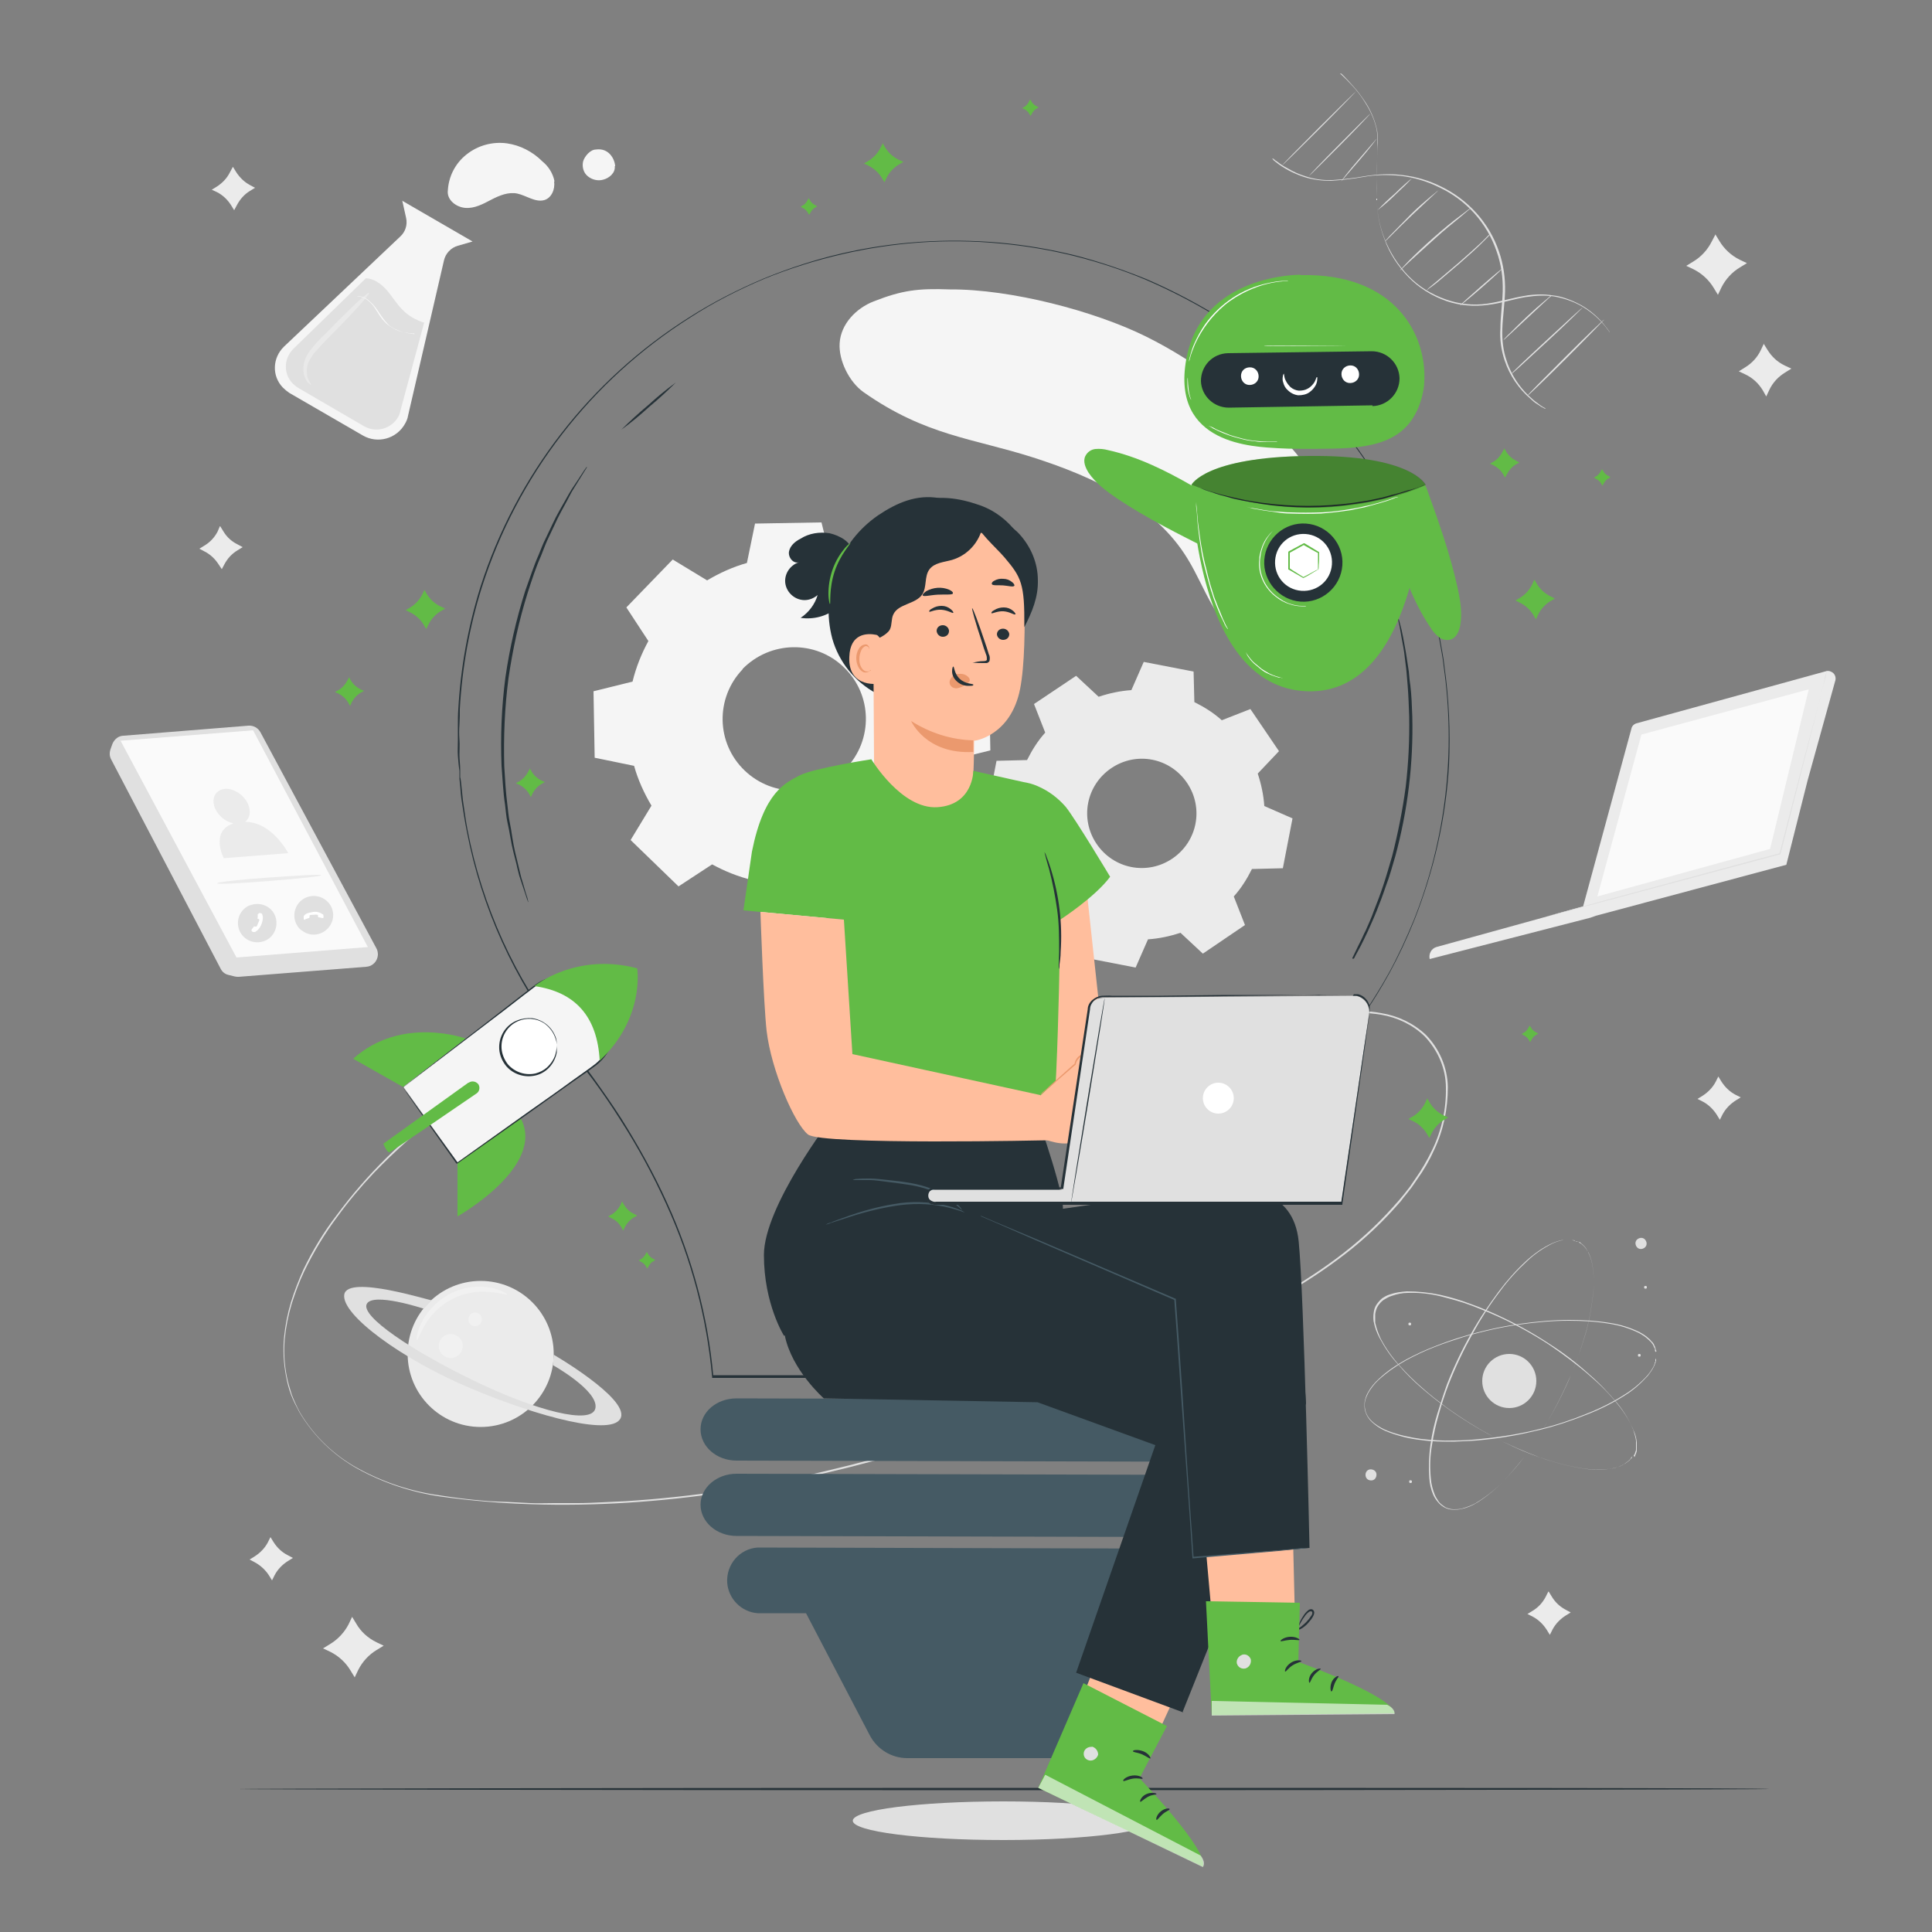 <?xml version="1.0" encoding="UTF-8"?>
<svg id="Layer_1" xmlns="http://www.w3.org/2000/svg" version="1.1" viewBox="0 0 500 500">
  <rect x="0" y="0" width="500" height="500" fill="#808080" stroke="none"/>
  <!-- Generator: Adobe Illustrator 29.0.0, SVG Export Plug-In . SVG Version: 2.1.0 Build 186)  -->
  <defs>
    <style>
      .st0 {
        fill: #e0e0e0;
      }

      .st1 {
        fill: #ffbe9d;
      }

      .st2 {
        fill: #ebebeb;
      }

      .st3 {
        fill: #263238;
      }

      .st4 {
        fill: #eb996e;
      }

      .st5 {
        fill: #fff;
      }

      .st6 {
        fill: #fafafa;
      }

      .st7 {
        opacity: .6;
      }

      .st8 {
        opacity: .3;
      }

      .st9 {
        fill: #f5f5f5;
      }

      .st10 {
        fill: #62bb46;
      }

      .st11 {
        fill: #455a64;
      }
    </style>
  </defs>
  <g id="freepik--background-complete--inject-76">
    <path class="st0" d="M298.7,471.2c0,2.7-17.4,5-39,5s-39-2.2-39-5,17.4-5,39-5,39,2.3,39,5Z"/>
    <path class="st9" d="M183,150.2c3.2-1.9,6.7-3.5,10.3-4.5l2.1-10.2,17.2-.3,2.5,10.1c3.7.9,7.2,2.3,10.5,4.1l8.7-5.7,12.4,12-5.4,8.9c1.9,3.2,3.5,6.7,4.5,10.3l10.2,2.1.3,17.2-10.1,2.5c-.9,3.7-2.3,7.2-4.1,10.5l5.7,8.7-12,12.4-8.9-5.4c-3.2,1.9-6.7,3.5-10.3,4.5l-2.1,10.2-17.2.3-2.5-10.1c-3.7-.9-7.2-2.3-10.5-4.1l-8.7,5.7-12.4-12,5.4-8.9c-1.9-3.2-3.5-6.7-4.5-10.3l-10.2-2.1-.3-17.2,10.1-2.5c.9-3.7,2.3-7.2,4.1-10.5l-5.7-8.7,12-12.4,8.9,5.4h0ZM192.2,173.2c-7.1,7.4-6.9,19.1.5,26.2,7.4,7.1,19.1,6.9,26.2-.5,7.1-7.4,6.9-19.1-.5-26.2-7.3-7.1-19-6.9-26.2.4h0Z"/>
    <path class="st2" d="M284.4,180.3c2.7-.9,5.5-1.5,8.4-1.7l3.2-7.3,12.9,2.5.2,7.9c2.6,1.3,5,2.8,7.1,4.7l7.4-2.9,7.4,10.9-5.5,5.8c.9,2.7,1.5,5.5,1.7,8.4l7.3,3.2-2.5,12.9-8,.2c-1.3,2.6-2.8,5-4.7,7.1l2.9,7.4-10.9,7.4-5.8-5.4c-2.7.9-5.5,1.5-8.4,1.7l-3.2,7.3-12.9-2.5-.2-8c-2.6-1.2-5-2.8-7.1-4.7l-7.4,2.9-7.3-10.9,5.4-5.8c-.9-2.7-1.5-5.5-1.7-8.4l-7.3-3.2,2.5-12.9,7.9-.2c1.3-2.6,2.8-5,4.7-7.1l-2.9-7.4,10.9-7.3,5.8,5.4h0ZM287.6,198.8c-6.5,4.4-8.2,13.1-3.8,19.6,4.4,6.5,13.1,8.2,19.6,3.8s8.2-13.1,3.8-19.6c0,0,0,0,0,0-4.4-6.5-13.1-8.2-19.6-3.8h0Z"/>
    <path class="st0" d="M329.6,41.1s0,0,.2.2.4.3.7.5c.9.7,1.8,1.3,2.8,1.8,1.5.9,3.1,1.6,4.8,2.1,2.2.7,4.5,1,6.8.9,2.8-.2,5.6-.5,8.3-1,3.2-.5,6.4-.7,9.6-.3,3.6.4,7,1.4,10.2,3,7,3.4,12.4,9.4,14.9,16.7,1.2,3.4,1.7,7,1.6,10.5-.1,3.4-.6,6.6-.7,9.6-.1,2.8.2,5.6,1.1,8.2.7,2.2,1.8,4.3,3.1,6.1,1,1.4,2.2,2.7,3.5,3.8.5.5,1,.8,1.5,1.2s.8.6,1.1.8l.7.4c.2.1.2.2.2.2,0,0-.2,0-.3-.1l-.8-.4c-.3-.2-.7-.5-1.2-.8s-1-.7-1.5-1.2c-3.1-2.6-5.5-6.1-6.8-10-.9-2.7-1.3-5.5-1.1-8.3,0-3,.5-6.2.6-9.6.1-3.5-.4-7.1-1.6-10.4-2.5-7.3-7.8-13.2-14.8-16.5-3.2-1.6-6.6-2.6-10.1-3-3.2-.3-6.4-.3-9.6.3-2.8.5-5.5.8-8.4,1-2.3,0-4.7-.3-6.9-1-2.7-.9-5.3-2.2-7.5-4-.3-.2-.5-.4-.6-.6l-.2-.2Z"/>
    <path class="st0" d="M346.8,19c1.1,1,2.2,2.1,3.2,3.2,1.2,1.3,2.3,2.7,3.2,4.2,1.3,2,2.3,4.1,2.9,6.4.2.7.3,1.3.3,2v2.1c0,1.4,0,2.9,0,4.5,0,3.1-.2,6.4-.1,9.8,0,3.6.7,7.2,2,10.5,1.4,3.6,3.5,6.9,6.2,9.7,2.7,2.8,6,4.8,9.7,6.1,3.4,1.2,7,1.6,10.6,1.1,3.4-.5,6.6-1.5,9.6-2,1.5-.3,3-.4,4.5-.4,1.4,0,2.8.2,4.1.4,2.3.5,4.5,1.4,6.6,2.6,1.5.9,2.9,2,4.2,3.3.8.8,1.5,1.7,2.2,2.6l.5.7.2.3c0,0-.1-.2-.2-.2-.1-.2-.3-.4-.5-.7-1.7-2.3-3.9-4.3-6.4-5.8-2-1.2-4.2-2-6.5-2.5-1.3-.3-2.7-.4-4-.4-1.5,0-2.9.2-4.4.4-3,.5-6.2,1.6-9.6,2-3.6.5-7.3.2-10.8-1-3.7-1.3-7.1-3.4-9.8-6.2-2.7-2.8-4.9-6.1-6.2-9.8-1.3-3.4-2-7-2-10.7,0-3.5,0-6.8.1-9.8,0-1.5,0-3,.1-4.4v-2.1c0-.7-.1-1.3-.3-2-.6-2.3-1.5-4.4-2.8-6.4-1-1.5-2-2.9-3.2-4.2-1-1.1-1.7-1.9-2.3-2.5l-.6-.6-.3-.2Z"/>
    <path class="st0" d="M356.3,35.9c0,0-1.9,2.6-4.5,5.6s-4.7,5.5-4.7,5.4,1.9-2.6,4.5-5.6,4.7-5.5,4.7-5.4Z"/>
    <path class="st0" d="M354.6,29.5c0,0-3.4,3.7-7.8,8.1s-8,8-8,7.9,3.4-3.7,7.8-8.1,7.9-8,8-7.9Z"/>
    <path class="st0" d="M351,23.6c0,0-4.2,4.4-9.5,9.7-5.3,5.3-9.6,9.5-9.7,9.5s4.2-4.4,9.5-9.7,9.6-9.5,9.7-9.5Z"/>
    <path class="st0" d="M389,69.4c0,0-2.4,2.3-5.5,5s-5.7,4.8-5.7,4.7,2.4-2.3,5.5-5,5.6-4.8,5.7-4.7Z"/>
    <path class="st0" d="M385.7,60.6c-.2.2-.4.5-.6.7-.4.4-1,1-1.7,1.7-1.4,1.4-3.4,3.2-5.7,5.2s-4.4,3.7-5.9,5c-.8.6-1.4,1.1-1.9,1.4-.2.2-.5.4-.7.5.2-.2.4-.4.6-.6l1.8-1.5c1.5-1.3,3.6-3,5.9-5s4.3-3.8,5.8-5.2l1.7-1.7c.2-.2.4-.4.7-.6Z"/>
    <path class="st0" d="M380.6,53.9c-.2.2-.5.4-.7.6l-2,1.7c-1.7,1.4-4.1,3.3-6.6,5.6s-4.8,4.3-6.4,5.8l-1.9,1.8c-.2.2-.5.5-.7.6.2-.3.4-.5.6-.7.4-.4,1-1.1,1.8-1.9,1.6-1.6,3.8-3.7,6.3-5.9s4.9-4.2,6.7-5.5c.9-.7,1.6-1.2,2.1-1.6.2-.2.5-.4.8-.5Z"/>
    <path class="st0" d="M372.2,49.3c-.2.2-.3.4-.5.5l-1.5,1.4c-1.3,1.2-3,2.8-4.9,4.6s-3.6,3.5-4.8,4.7l-1.4,1.4c-.2.2-.4.4-.6.5.1-.2.3-.4.5-.6.3-.4.8-.9,1.4-1.5,1.2-1.2,2.8-2.9,4.7-4.8s3.7-3.4,5-4.5c.6-.5,1.2-1,1.6-1.3.2-.2.4-.3.6-.4Z"/>
    <path class="st0" d="M365.8,45.7c-1.4,1.6-3,3.1-4.5,4.5-1.5,1.5-3.1,2.9-4.8,4.2,1.5-1.6,3-3,4.6-4.4,1.5-1.5,3.1-2.9,4.8-4.3Z"/>
    <path class="st0" d="M401.5,76.5c-.1.2-.3.4-.5.5l-1.3,1.2c-1.2,1.1-2.7,2.5-4.4,4.1s-3.2,3-4.4,4.1l-1.3,1.2c-.2.2-.3.3-.5.4,0,0,.1-.2.4-.5s.7-.8,1.3-1.3c1.1-1.1,2.6-2.6,4.3-4.2s3.3-3,4.5-4c.6-.5,1.1-.9,1.4-1.2.2-.2.3-.3.5-.4Z"/>
    <path class="st0" d="M409.6,79.6c0,0-4,4-9.1,8.7s-9.3,8.6-9.4,8.5,4-4,9.1-8.7,9.3-8.6,9.4-8.5Z"/>
    <path class="st0" d="M415.2,82.7c0,0-4.3,4.5-9.8,10s-10,9.8-10.1,9.7,4.3-4.5,9.8-10,10-9.8,10.1-9.7Z"/>
    <path class="st0" d="M423,377.1l.2-.4v-.2c.1,0,.2-.2.2-.3,0-.2.2-.5.2-.7,0-.1,0-.3,0-.5v-.5c0-.2,0-.4,0-.6v-.6c-.1-1-.3-1.9-.7-2.8-1-2.5-2.4-4.8-4.1-6.9-2.2-2.8-4.7-5.3-7.4-7.6-3.2-2.8-6.7-5.4-10.2-7.8-4.1-2.7-8.4-5.1-12.9-7.2-2.4-1.1-4.8-2.1-7.4-3.1-2.6-1-5.3-1.7-8-2.4-2.8-.7-5.7-1-8.5-.9-1.5,0-2.9.3-4.3.8-.7.2-1.3.6-2,1-.6.4-1.1,1-1.5,1.6-.4.6-.6,1.4-.7,2.1,0,.7,0,1.5,0,2.2.3,1.4.8,2.8,1.4,4.1,1.3,2.5,3,4.9,4.9,7,1.9,2.1,3.8,4,5.9,5.8,2,1.8,4.1,3.4,6.2,5,4,2.9,8.2,5.5,12.5,7.8,3.8,2,7.7,3.8,11.8,5.2,3.3,1.2,6.8,2.1,10.2,2.7,2.6.5,5.3.6,8,.2,1-.1,1.9-.4,2.8-.8.2,0,.4-.2.5-.3.2,0,.3-.2.5-.3l.4-.3.4-.3c.2-.2.4-.3.5-.5,0,0,.1-.1.2-.2v-.2c.1,0,.4-.4.4-.4l-.2.4v.2c-.1,0-.3.2-.3.2-.2.2-.3.4-.5.5l-.4.3-.4.3c-.2.1-.3.2-.5.3-.2,0-.4.2-.5.3-.9.4-1.9.6-2.8.8-2.7.3-5.4.3-8-.2-3.5-.6-6.9-1.5-10.3-2.7-4-1.5-8-3.2-11.8-5.2-4.4-2.3-8.6-4.9-12.6-7.8-2.1-1.5-4.2-3.2-6.3-5-2.1-1.8-4.1-3.8-5.9-5.9-2-2.1-3.6-4.5-5-7.1-.7-1.3-1.2-2.7-1.5-4.2-.1-.7-.1-1.5,0-2.2.1-.8.3-1.5.7-2.1.4-.6.9-1.2,1.5-1.7.6-.4,1.3-.8,2-1,1.4-.5,2.9-.7,4.4-.8,2.9,0,5.8.3,8.6.9,2.7.6,5.4,1.4,8,2.4,2.6.9,5,2,7.4,3.1,4.5,2.1,8.8,4.5,12.9,7.2,3.6,2.3,7,4.9,10.2,7.8,2.7,2.3,5.1,4.9,7.4,7.6,1.7,2.1,3.1,4.4,4.1,6.9.3.9.6,1.9.7,2.8v.6c0,.2,0,.4,0,.6v.5c0,.2,0,.3,0,.5,0,.3-.1.5-.2.7,0,.1,0,.2-.1.3v.2c-.1,0-.3.4-.3.4Z"/>
    <path class="st0" d="M428.4,349.9s0-.1-.1-.4c0,0,0-.1,0-.2v-.3c-.2-.2-.3-.5-.4-.7,0-.1-.1-.3-.2-.4l-.3-.4c-.1-.2-.2-.3-.4-.4-.1-.2-.3-.3-.4-.4-.7-.7-1.5-1.2-2.4-1.7-2.4-1.2-5-2-7.6-2.4-3.5-.6-7-.8-10.6-.8-4.3,0-8.6.4-12.8,1-4.9.7-9.7,1.8-14.4,3.2-2.5.8-5,1.6-7.5,2.6-2.6,1-5.1,2.2-7.5,3.5-2.5,1.4-4.9,3.1-7,5-1.1,1-2,2.2-2.7,3.4-.3.6-.6,1.3-.8,2-.3,1.5,0,3,.8,4.2.4.6.9,1.1,1.5,1.6,1.2.9,2.4,1.6,3.8,2.1,2.7,1,5.5,1.6,8.4,2,2.8.3,5.5.5,8.3.4,2.7,0,5.4-.2,8-.5,4.9-.5,9.7-1.3,14.5-2.5,4.2-1,8.3-2.4,12.2-4,3.3-1.3,6.5-2.9,9.5-4.8,2.3-1.4,4.3-3.1,6.1-5.1.6-.7,1.2-1.6,1.6-2.4,0-.2.2-.4.2-.6,0-.2.1-.3.2-.5v-.5c.1-.1.2-.3.2-.5,0-.3,0-.5,0-.8,0,0,0-.2,0-.3v-.2c0-.3,0-.5,0-.5v.5c0,0,0,.2,0,.2v.3c0,.3,0,.5,0,.8,0,.1,0,.3,0,.5s0,.3-.1.5c0,.2-.1.4-.2.5,0,.2-.1.4-.2.6-.4.9-1,1.7-1.6,2.5-1.8,2-3.8,3.8-6.1,5.2-3,1.9-6.2,3.5-9.5,4.8-4,1.6-8.1,3-12.2,4-4.8,1.2-9.6,2.1-14.5,2.6-2.6.3-5.2.4-8,.5-2.8,0-5.6,0-8.3-.4-2.9-.3-5.7-1-8.4-2-1.4-.5-2.7-1.2-3.9-2.2-.6-.5-1.1-1-1.5-1.6-.4-.6-.7-1.3-.9-2.1-.1-.7-.1-1.5,0-2.3.2-.7.4-1.4.8-2.1.7-1.3,1.7-2.5,2.8-3.5,2.1-2,4.5-3.6,7-5,2.4-1.3,5-2.5,7.6-3.5,2.5-1,5.1-1.9,7.5-2.6,4.7-1.4,9.6-2.5,14.5-3.2,4.2-.6,8.5-1,12.8-1,3.5,0,7.1.2,10.6.8,2.6.4,5.2,1.2,7.6,2.4.9.5,1.7,1,2.4,1.7.2.1.3.3.4.4.1.1.2.3.4.4.1.1.2.3.3.4s.2.3.2.4c.1.2.2.4.3.7,0,0,0,.2.1.3v.2c.2.3.2.4.2.4Z"/>
    <path class="st0" d="M408.4,321.4l-.4-.2h-.2c0,0-.3-.2-.3-.2-.2,0-.5-.1-.8-.1h-.5s-.5,0-.5,0c-.2,0-.4,0-.5,0-.2,0-.4,0-.6,0-1,.2-1.9.5-2.8.9-2.4,1.2-4.6,2.7-6.5,4.5-2.6,2.4-5,5-7.1,7.9-2.6,3.4-4.9,7-7,10.8-2.4,4.3-4.5,8.7-6.3,13.3-.9,2.4-1.8,5-2.5,7.6-.8,2.7-1.4,5.4-1.8,8.1-.5,2.8-.6,5.7-.3,8.6.1,1.5.5,2.9,1,4.2.3.7.7,1.3,1.1,1.9.5.6,1.1,1,1.7,1.4.7.3,1.4.5,2.1.5.7,0,1.5,0,2.2-.2,1.4-.4,2.8-.9,4-1.7,2.4-1.5,4.7-3.3,6.7-5.4,1.9-2,3.8-4.1,5.4-6.3,1.6-2.2,3.1-4.4,4.5-6.6,2.6-4.2,4.9-8.5,6.9-13,1.7-3.9,3.2-8,4.4-12.1,1-3.4,1.6-6.9,2-10.4.3-2.7.2-5.4-.3-8-.2-1-.5-1.9-1-2.8,0-.2-.2-.4-.3-.5,0-.2-.2-.3-.3-.5l-.3-.4c-.1-.1-.2-.2-.3-.3-.2-.2-.4-.4-.6-.5,0,0-.2-.1-.2-.2h-.2c0-.1-.4-.4-.4-.4l.4.2h.2c0,.2.2.2.2.3.2.1.4.3.6.5.1.1.2.2.3.3l.3.4c.1.1.2.3.3.5.1.2.2.3.3.5.5.9.8,1.8,1,2.8.5,2.6.6,5.3.3,8-.4,3.5-1,7-2,10.4-1.2,4.1-2.6,8.2-4.4,12.1-2,4.5-4.3,8.9-6.9,13.1-1.4,2.2-2.9,4.4-4.5,6.6-1.7,2.2-3.5,4.3-5.4,6.3-2,2.1-4.2,3.9-6.7,5.5-1.3.8-2.6,1.4-4.1,1.7-.7.2-1.5.2-2.2.2-1.6,0-3-.8-4-2-.5-.6-.9-1.2-1.2-1.9-.6-1.4-.9-2.8-1-4.3-.2-2.9-.1-5.8.3-8.6.4-2.8,1-5.5,1.8-8.1.8-2.6,1.6-5.1,2.5-7.6,1.8-4.6,3.9-9,6.3-13.2,2.1-3.8,4.5-7.3,7.1-10.8,2.1-2.8,4.5-5.5,7.1-7.9,2-1.8,4.2-3.4,6.6-4.5.9-.4,1.8-.7,2.8-.9.2,0,.4,0,.6,0,.2,0,.4,0,.6,0h1c.3,0,.5.1.8.2h.3c0,0,.2.2.2.2h.5Z"/>
    <path class="st0" d="M355.6,380.5c.7.4.8,1.3.4,2-.4.7-1.3.8-2,.4-.6-.4-.8-1.3-.4-2,.4-.7,1.3-.8,2-.4,0,0,0,0,0,0Z"/>
    <path class="st0" d="M426.1,321.5c.2.8-.3,1.5-1.1,1.7-.8.2-1.5-.3-1.7-1.1-.2-.8.3-1.5,1.1-1.7,0,0,0,0,0,0,.8-.2,1.5.3,1.7,1.1Z"/>
    <path class="st0" d="M365.4,383.4c0,.2,0,.4-.3.4-.2,0-.4,0-.4-.3s0-.4.3-.4c.2,0,.4,0,.4.3h0Z"/>
    <path class="st0" d="M365.2,342.6c0,.2,0,.4-.3.4-.2,0-.4,0-.4-.3h0c0-.2,0-.4.3-.4,0,0,0,0,0,0,.2,0,.4,0,.4.3,0,0,0,0,0,0Z"/>
    <path class="st0" d="M424.6,350.7c0,.2,0,.4-.3.4,0,0,0,0,0,0-.2,0-.4,0-.4-.3,0,0,0,0,0,0,0-.2,0-.4.3-.4,0,0,0,0,0,0,.2,0,.4,0,.4.3,0,0,0,0,0,0Z"/>
    <path class="st0" d="M426.2,333.1c0,.2,0,.4-.3.4,0,0,0,0,0,0-.2,0-.4,0-.4-.3,0,0,0,0,0,0,0-.2,0-.4.3-.4,0,0,0,0,0,0,.2,0,.4,0,.4.3,0,0,0,0,0,0Z"/>
    <circle class="st0" cx="390.6" cy="357.4" r="7"/>
    <path class="st9" d="M345.6,134.8c-3-8-7.7-15.2-13.6-21.3-10.3-10.5-22.1-19.8-35.4-26.4s-35-12.3-50.8-12.2c-8.2-.3-12.3.2-19.7,3.1-4.6,1.8-8.5,5.9-8.8,10.8-.3,4.5,2.5,10.1,6.2,12.7,16.1,11.3,28.3,11.9,43.9,16.9s31.6,12.4,40,26.3c4.6,7.5,7.2,17.2,15.1,21.1,7.7,3.9,17.8.1,22.5-7s3.6-16.1.6-24Z"/>
    <path class="st0" d="M131.8,277.1s-.4.2-1.2.6-1.9,1-3.4,1.9c-4.4,2.5-8.6,5.2-12.6,8.2-6.4,4.7-12.3,10-17.8,15.7-3.4,3.6-6.6,7.4-9.5,11.4-3.3,4.4-6.2,9.2-8.6,14.2-1.3,2.7-2.3,5.5-3.2,8.3-.9,3-1.5,6-1.8,9.1-.3,3.2-.1,6.5.5,9.6.3,1.6.8,3.2,1.3,4.8.6,1.6,1.3,3.1,2.1,4.6,3.6,6.1,8.8,11.1,15,14.5,6.6,3.6,13.8,6,21.2,7,3.8.6,7.7,1.1,11.6,1.4,2,.2,4,.2,5.9.3l6,.3c2,.1,4,0,6.1,0h6.1c2.1,0,4.1-.1,6.2-.2l6.3-.3c17.3-1.1,34.4-3.7,51.3-7.7,34.7-8.1,66.4-20.6,94.3-33.6,14-6.5,27.1-13.2,38.1-21.4,5.3-3.9,10.3-8.4,14.7-13.3l1.6-1.8c.5-.6,1-1.2,1.5-1.8l1.4-1.8,1.3-1.9c1.7-2.4,3.2-5,4.5-7.7,2.4-5,3.6-10.5,3.5-16,0-5-2.1-9.7-5.5-13.3-3.1-3-7.1-4.9-11.3-5.6-3.6-.6-7.2-.6-10.8,0-2.8.5-5.6,1.2-8.4,2.2-2.4.8-4.3,1.6-5.9,2.3l-3.6,1.5-1.2.5,1.2-.6c.8-.4,2-.9,3.6-1.6s3.5-1.5,5.9-2.4c2.7-1,5.5-1.7,8.4-2.3,3.6-.7,7.3-.7,10.9,0,4.3.7,8.3,2.6,11.5,5.6,3.5,3.6,5.6,8.4,5.7,13.5,0,5.6-1.1,11.1-3.5,16.2-1.2,2.7-2.7,5.3-4.5,7.8l-1.3,1.9-1.4,1.8c-.5.6-1,1.2-1.5,1.9l-1.6,1.8c-4.4,4.9-9.4,9.4-14.7,13.3-11,8.2-24.2,15-38.1,21.5-27.9,13.1-59.7,25.6-94.4,33.7s-69.1,10.4-99.7,6.1c-7.5-1.1-14.7-3.5-21.3-7.1-6.3-3.5-11.5-8.5-15.2-14.7-.8-1.5-1.6-3-2.2-4.6-.6-1.6-1-3.2-1.3-4.9-.6-3.2-.8-6.5-.5-9.8.3-3.1.9-6.2,1.8-9.2.9-2.9,2-5.7,3.2-8.4,2.4-5,5.3-9.8,8.7-14.2,7.7-10.4,16.9-19.5,27.4-27.1,4-3,8.3-5.7,12.7-8.1,3-1.7,4.6-2.5,4.6-2.5Z"/>
    <path class="st2" d="M422.2,188.6l-12.5,46-38,10.5c-1.3.4-2,1.8-1.7,3.1h0l41.6-10.7,1.4-.5,49.3-13.2,5.5-21.8,7.1-25.6c.4-1,0-2.2-1.1-2.6-.4-.2-.8-.2-1.2-.1l-49.1,13.5c-.7.2-1.2.8-1.3,1.4Z"/>
    <polygon class="st6" points="424.8 190.1 413.4 232 458.1 219.7 468.1 178.4 424.8 190.1"/>
    <path class="st0" d="M472.7,173.6c0,0,0,.2,0,.2,0,.2-.1.4-.2.7-.2.6-.4,1.6-.6,2.7-.6,2.4-1.5,5.8-2.5,10-2.2,8.5-5.2,20.4-8.6,33.8h0c0,.1-.1.1-.1.1l-7.1,1.9-38.5,10.3-11.7,3.1-3.2.8-.8.2h-.3c0,0,.2,0,.3,0l.8-.2,3.2-.9,11.6-3.2,38.5-10.4,7.2-1.9-.2.2c3.5-13.4,6.5-25.2,8.8-33.7,1.1-4.2,2-7.6,2.6-10,.3-1.1.6-2,.7-2.7,0-.3.1-.5.2-.7s0-.2,0-.2Z"/>
    <circle class="st2" cx="124.4" cy="350.4" r="18.9"/>
    <g class="st8">
      <path class="st5" d="M118.1,351.1c-1.5.8-3.4.2-4.2-1.3-.8-1.5-.2-3.4,1.3-4.2,1.5-.8,3.4-.2,4.2,1.3,0,0,0,0,0,0,.8,1.5.2,3.4-1.3,4.2Z"/>
    </g>
    <g class="st8">
      <path class="st5" d="M123.8,343c-.9.5-2,.1-2.4-.7s-.1-2,.7-2.4c.9-.5,1.9-.1,2.4.7.5.9.1,2-.7,2.4Z"/>
    </g>
    <path class="st0" d="M111.7,336.5c-.2.2-21.7-6.7-22.6-1.5s14.9,16.8,32.7,24.3c17.8,7.5,37.2,12.6,38.9,7.5s-17.4-16.2-17.4-16.2l-.2,2.7s11.8,6.6,11,11.1-15.4.7-31.5-7.1-29.2-16.6-27.7-19.8,14.8,1.2,14.8,1.2l1.9-2.1Z"/>
    <g class="st8">
      <path class="st5" d="M131.2,335c0,.2-1.6-.4-4.3-.6-6.9-.8-13.5,2.6-17,8.6-1.3,2.3-1.8,3.9-2,3.8s-.1-1.8,1.1-4.3c.7-1.5,1.6-2.8,2.7-4,1.4-1.5,3-2.7,4.8-3.7,1.8-.9,3.7-1.5,5.8-1.7,1.6-.2,3.3-.1,4.9.2,2.7.6,4.2,1.6,4.1,1.7Z"/>
    </g>
    <path class="st9" d="M104.1,51.9l1,4.5c.4,1.8-.2,3.6-1.5,4.8l-30.1,28.5c-3,2.9-3.2,7.6-.3,10.6.5.5,1.1,1,1.7,1.4l19,11c3.8,2.2,8.7.9,10.9-3,.4-.7.7-1.4.8-2.1l9.3-40.2c.4-1.8,1.8-3.3,3.6-3.8l3.8-1.1-18.3-10.6Z"/>
    <path class="st0" d="M109.7,83.5c-2.1-.7-4.1-1.8-5.6-3.4-1.5-1.5-2.6-3.4-4-5s-3.3-3-5.4-3.1l-18.8,18.3c-2.5,2.5-2.6,6.5-.1,9,.4.4.9.8,1.4,1.1l17,9.9c3.1,1.8,7,.7,8.8-2.3.3-.5.5-1,.6-1.6l6.2-23Z"/>
    <g class="st8">
      <path class="st5" d="M80.6,99.6c0,0-.5-.1-1-.7-.7-1-1.1-2.1-1.1-3.3,0-.8.1-1.6.4-2.4.3-.9.8-1.7,1.3-2.4,1.2-1.6,2.6-3.1,4.1-4.5,5.9-6.1,10.9-10.8,11.2-10.5s-4.3,5.4-10.3,11.4c-1.4,1.4-2.7,2.8-4,4.3-.5.7-.9,1.4-1.3,2.1-.3.6-.4,1.3-.5,2,0,1,0,2.1.6,3,.3.6.6,1,.6,1Z"/>
    </g>
    <path class="st6" d="M107.3,86.3c-.2,0-.5,0-.7,0-.5,0-1.1-.2-2-.3-1-.2-1.9-.5-2.8-1-.5-.3-1-.6-1.5-1-.5-.4-.9-.9-1.3-1.3-.8-1-1.4-2.1-2-3-.5-.8-1.2-1.5-2-2.1-.5-.4-1.1-.7-1.8-.8-.4,0-.7,0-.7-.1s0,0,.2,0c.2,0,.4,0,.5,0,.7.1,1.3.4,1.9.8.8.6,1.5,1.3,2.1,2.1.7.9,1.3,2,2.1,3,.4.5.8,1,1.2,1.4.4.4.9.7,1.4,1,.9.4,1.8.8,2.7,1,.8.2,1.5.3,1.9.4.2,0,.5,0,.7.1Z"/>
    <path class="st9" d="M143.5,46.9c-.4-2-1.5-3.8-3.1-5.1-2.5-2.5-5.7-4.2-9.2-4.7-3.7-.5-7.5.5-10.5,2.9-2.9,2.3-4.6,5.7-4.8,9.3-.3,2.4,2.1,4.3,4.5,4.5s4.6-1,6.7-2.1c2.1-1.1,4.5-2.1,6.8-1.6s4.6,2.3,6.9,1.7c1.9-.5,2.9-2.8,2.6-4.8Z"/>
    <path class="st9" d="M159.2,43c-.1-1.8-1.6-4.8-5-4.3-1.4,0-2.9,1.7-3.3,3.1-.3,1.4.1,2.9,1.2,3.8,1.1.9,2.6,1.3,4,.9,1.6-.4,3.2-1.8,3-3.5Z"/>
    <path class="st0" d="M29.1,192.5l-.5,1.4c-.3.9-.3,1.8.2,2.7l28.3,54.1c.4.8,1.1,1.4,2,1.6l1.6.4c.4.1.7.1,1.1.1l33-2.6c1.6-.1,2.9-1.4,3-3.1h0c0-.6-.1-1.2-.4-1.7l-30-55.9c-.6-1.1-1.8-1.8-3.1-1.7l-32.3,2.6c-1.3,0-2.4.9-2.9,2.1Z"/>
    <polygon class="st6" points="31.2 191.7 61.2 247.8 95.2 245.1 65.5 189 31.2 191.7"/>
    <path class="st0" d="M64.7,234.3c2.6-1,5.5.2,6.5,2.7,1,2.6-.2,5.5-2.7,6.5-2.5,1-5.4-.1-6.5-2.6-1.1-2.5,0-5.5,2.6-6.6,0,0,0,0,.1,0Z"/>
    <path class="st5" d="M66.7,236.6v.9c-.2.1,0,.2,0,.3h.2c0,0,.3.2.2.4s-.6,1.4-.6,1.4c0,0-.1.3-.4.2h-.2c0-.1-.2-.1-.2,0l-.6.8c0,0,0,.2,0,.3l.2.2s0,0,.2.1c.2,0,.3,0,.5,0,.9-.5,1.5-1.4,1.8-2.4.5-1.6,0-2.2,0-2.3-.1-.1-.3-.2-.4-.2h-.2c-.1,0-.3,0-.3.2,0,0,0,0,0,0Z"/>
    <path class="st0" d="M77.9,240.7c-2.1-1.8-2.3-5-.5-7.1s5-2.3,7.1-.5c2.1,1.8,2.3,4.9.5,7-1.8,2.1-4.9,2.4-7,.6,0,0,0,0,0,0Z"/>
    <path class="st5" d="M79,237.9l.9-.3c.1,0,.2-.1.2-.2v-.2c0-.2,0-.3.2-.4,0,0,0,0,0,0,.2,0,1.6-.1,1.6-.1,0,0,.4,0,.4.2v.3c0,0,0,.2.2.2l1,.2c.1,0,.2,0,.2-.1v-.3c.1,0,.1-.1,0-.2,0-.2,0-.3-.2-.4-.9-.6-1.9-.8-2.9-.5-1.6.2-2,.9-2,1.1,0,.2,0,.3,0,.5v.2c.1.1.3.2.4.1Z"/>
    <path class="st2" d="M63.4,212.7c1.3-.9,1.6-2.7.8-4.6-1.1-2.5-4-4.3-6.3-3.9s-3.3,2.6-2.2,5.1c.9,1.9,2.6,3.3,4.7,3.8-6.1,2-2.5,9-2.5,9l16.7-1.3s-4.2-8.1-11.1-8.1Z"/>
    <path class="st2" d="M83.1,226.5c0,.3-6,.9-13.4,1.5s-13.5.9-13.5.6,6-1,13.4-1.5,13.5-.9,13.5-.6Z"/>
    <path class="st2" d="M91.1,418.4l1.1,1.8c1.2,2.1,3,3.7,5.2,4.8l1.9.9-1.8,1.1c-2,1.2-3.7,3-4.8,5.2l-.9,1.9-1.1-1.8c-1.2-2-3-3.7-5.2-4.8l-1.9-.9,1.8-1.1c2-1.2,3.7-3,4.8-5.1l.9-1.9Z"/>
    <path class="st2" d="M443.9,60.6l1.1,1.8c1.2,2,3,3.7,5.2,4.8l1.9.9-1.8,1.1c-2,1.2-3.7,3-4.8,5.2l-.9,1.9-1.1-1.8c-1.2-2-3-3.7-5.2-4.8l-1.9-.9,1.8-1.1c2-1.2,3.7-3,4.8-5.2l1-1.9Z"/>
    <path class="st2" d="M456.4,88.9l1,1.6c1.1,1.8,2.6,3.2,4.5,4.1l1.7.8-1.6,1c-1.8,1.1-3.2,2.6-4.1,4.5l-.8,1.7-.9-1.6c-1.1-1.8-2.6-3.2-4.5-4.1l-1.7-.8,1.6-1c1.8-1.1,3.2-2.6,4.1-4.5l.8-1.7Z"/>
    <path class="st2" d="M70,397.8l.8,1.3c.9,1.4,2.1,2.6,3.7,3.4l1.3.7-1.3.8c-1.4.9-2.6,2.1-3.4,3.6l-.7,1.4-.8-1.3c-.9-1.4-2.2-2.6-3.7-3.4l-1.3-.7,1.3-.8c1.4-.9,2.6-2.1,3.4-3.6l.7-1.4Z"/>
    <path class="st2" d="M400.8,411.9l.8,1.3c.9,1.5,2.1,2.6,3.6,3.4l1.3.7-1.3.8c-1.4.9-2.6,2.1-3.4,3.6l-.7,1.4-.8-1.3c-.9-1.4-2.1-2.6-3.6-3.4l-1.4-.7,1.3-.8c1.5-.9,2.6-2.1,3.4-3.6l.7-1.4Z"/>
    <path class="st2" d="M60.3,43.2l.8,1.3c.9,1.4,2.1,2.6,3.6,3.4l1.3.7-1.3.8c-1.5.9-2.6,2.2-3.4,3.7l-.7,1.3-.8-1.3c-.9-1.4-2.1-2.6-3.7-3.4l-1.3-.6,1.3-.8c1.4-.9,2.6-2.1,3.4-3.7l.7-1.3Z"/>
    <path class="st2" d="M444.7,278.6l.8,1.3c.9,1.4,2.1,2.6,3.6,3.4l1.4.7-1.3.8c-1.4.9-2.6,2.1-3.4,3.6l-.7,1.4-.8-1.3c-.9-1.4-2.1-2.6-3.6-3.4l-1.4-.7,1.3-.8c1.4-.9,2.6-2.1,3.4-3.6l.7-1.4Z"/>
    <path class="st2" d="M57,136.2l.8,1.3c.9,1.5,2.1,2.6,3.7,3.4l1.3.7-1.3.8c-1.5.9-2.6,2.1-3.4,3.6l-.7,1.3-.8-1.2c-.9-1.4-2.1-2.6-3.7-3.4l-1.3-.7,1.3-.8c1.5-.9,2.6-2.1,3.4-3.6l.6-1.4Z"/>
  </g>
  <g id="freepik--Floor--inject-76">
    <path class="st3" d="M457.9,463c0,.1-88.7.3-198.2.3s-198.2-.2-198.2-.3,88.7-.3,198.2-.3,198.2,0,198.2.3Z"/>
  </g>
  <g id="freepik--Sparkles--inject-76">
    <path class="st10" d="M109.8,152.6l.7,1.2c.8,1.3,2,2.4,3.4,3.1l1.3.6-1.2.7c-1.3.8-2.4,2-3.1,3.4l-.6,1.2-.7-1.2c-.8-1.3-2-2.4-3.4-3.1l-1.2-.6,1.2-.7c1.3-.8,2.4-2,3.1-3.4l.6-1.2Z"/>
    <path class="st10" d="M369.4,284.3l.7,1.2c.8,1.3,2,2.4,3.4,3.1l1.3.6-1.2.7c-1.3.8-2.4,2-3.1,3.4l-.6,1.2-.7-1.2c-.8-1.3-2-2.4-3.4-3.1l-1.3-.6,1.2-.7c1.3-.8,2.4-2,3.1-3.4l.6-1.3Z"/>
    <path class="st10" d="M228.4,37l.7,1.2c.8,1.3,2,2.4,3.4,3.1l1.3.6-1.2.7c-1.3.8-2.4,1.9-3.1,3.3l-.6,1.3-.7-1.2c-.8-1.3-2-2.4-3.4-3.1l-1.2-.6,1.2-.7c1.3-.8,2.4-2,3.1-3.4l.6-1.2Z"/>
    <path class="st10" d="M397.1,150l.7,1.2c.8,1.3,2,2.4,3.4,3.1l1.2.6-1.2.7c-1.3.8-2.4,2-3.1,3.4l-.6,1.3-.7-1.2c-.8-1.3-2-2.4-3.4-3.1l-1.2-.6,1.2-.7c1.3-.8,2.4-2,3.1-3.4l.6-1.3Z"/>
    <path class="st10" d="M137.1,198.8l.5.9c.6,1,1.5,1.8,2.5,2.3l.9.4-.9.5c-1,.6-1.8,1.5-2.3,2.5l-.4.9-.5-.9c-.6-1-1.5-1.8-2.5-2.3l-.9-.4.9-.5c1-.6,1.8-1.5,2.3-2.5l.5-.9Z"/>
    <path class="st10" d="M161,310.9l.5.9c.6,1,1.4,1.8,2.5,2.3l.9.5-.9.5c-1,.6-1.8,1.5-2.3,2.5l-.4.9-.5-.9c-.6-1-1.4-1.8-2.5-2.3l-.9-.5.9-.5c1-.6,1.8-1.5,2.3-2.5l.4-.9Z"/>
    <path class="st10" d="M389.3,116l.5.9c.6,1,1.5,1.8,2.5,2.3l.9.5-.9.5c-1,.6-1.8,1.5-2.3,2.5l-.5.9-.5-.9c-.6-1-1.5-1.8-2.5-2.3l-.9-.4.9-.5c1-.6,1.8-1.5,2.3-2.5l.5-.9Z"/>
    <path class="st10" d="M90.3,175.2l.5.9c.6,1,1.5,1.8,2.5,2.3l.9.4-.9.5c-1,.6-1.8,1.5-2.3,2.5l-.4.9-.5-.9c-.6-1-1.5-1.8-2.5-2.3l-.9-.4.9-.5c1-.6,1.8-1.5,2.3-2.5l.5-.9Z"/>
    <path class="st10" d="M414.6,121.4l.3.5c.3.6.8,1,1.4,1.3l.5.3-.5.3c-.6.3-1,.8-1.3,1.4l-.3.5-.3-.5c-.3-.6-.8-1-1.4-1.3l-.5-.3.5-.3c.6-.3,1-.8,1.3-1.4l.3-.5Z"/>
    <path class="st10" d="M395.9,265.4l.3.5c.3.6.8,1,1.4,1.3l.5.3-.5.3c-.6.3-1,.8-1.3,1.4l-.3.5-.3-.5c-.3-.6-.8-1-1.4-1.3l-.5-.3.5-.3c.6-.3,1-.8,1.3-1.4l.3-.5Z"/>
    <path class="st10" d="M266.6,25.7l.3.5c.3.6.8,1,1.4,1.3l.5.3-.5.3c-.6.3-1,.8-1.3,1.4l-.3.5-.3-.5c-.3-.6-.8-1-1.4-1.3l-.5-.2.5-.3c.6-.3,1-.8,1.3-1.4l.3-.6Z"/>
    <path class="st10" d="M209.3,51.3l.3.5c.3.6.8,1,1.4,1.3l.5.3-.5.3c-.6.3-1,.8-1.3,1.4l-.3.5-.3-.5c-.3-.6-.8-1-1.4-1.3l-.5-.3.5-.3c.6-.3,1-.8,1.3-1.4l.3-.5Z"/>
    <path class="st10" d="M167.4,324l.3.5c.3.6.8,1,1.4,1.3l.5.3-.5.3c-.6.3-1,.8-1.3,1.4l-.3.5-.3-.5c-.3-.6-.8-1-1.4-1.3l-.5-.3.5-.3c.6-.3,1-.8,1.3-1.4l.3-.5Z"/>
  </g>
  <g id="freepik--light-bulb--inject-76">
    <path class="st11" d="M314.6,397.8l-124-.3c-5.1,0-9.3-3.6-9.3-8.1h0c0-4.4,4.2-8,9.3-8l124,.3c5.1,0,9.3,3.6,9.3,8.1h0c0,4.4-4.2,8-9.3,8Z"/>
    <path class="st11" d="M314.6,378.3l-124-.3c-5.1,0-9.3-3.6-9.3-8.1h0c0-4.5,4.2-8,9.3-8l124,.3c5.1,0,9.3,3.6,9.3,8.1h0c0,4.4-4.2,8-9.3,8Z"/>
    <path class="st11" d="M309.6,400.8l-113.5-.3c-4.7.3-8.2,4.4-7.9,9.1.3,4.2,3.7,7.6,7.9,7.9h12.5l16.5,31.6c1.9,3.6,5.6,5.9,9.7,5.9h40.6c4.1.1,7.9-2.2,9.8-5.8l16.1-31.3h8.5c4.7-.3,8.2-4.4,7.9-9.1-.3-4.2-3.7-7.6-7.9-7.9h0Z"/>
    <path class="st3" d="M348.6,268.7h0s-.3.5-.9,1.4l-2.7,4-2,3c-.7,1.1-1.4,2.3-2.2,3.7l-2.6,4.3c-1,1.5-1.8,3.2-2.8,5-.5.9-1,1.8-1.5,2.8-.2.5-.5,1-.8,1.4s-.5,1-.7,1.5c-1,2-2,4.2-3,6.4l-2.9,7.2c-.9,2.5-1.9,5.2-2.8,7.9-1.9,5.9-3.5,12-4.7,18.1-1.4,6.9-2,13.9-2,21v.2h-132.5c0,0-.2,0-.2,0v-.2c-1.4-15.5-5.4-30.6-11.9-44.8-3.4-7.5-7.3-14.7-11.8-21.7-2.2-3.5-4.6-7-7.1-10.4s-5.3-6.7-8-10l-.3-.4h.5l-.2.4c-12.4-15.9-20.9-34.6-24.7-54.4-.5-2.5-.9-5.1-1.3-7.7-.2-1.3-.3-2.6-.4-3.9l-.2-2v-2c-.2-1.3-.3-2.6-.4-3.9s0-2.6,0-4,0-2.6,0-4,0-2.7.1-4c.6-10.7,2.5-21.3,5.7-31.6,9.2-28.9,28.4-53.7,54.1-69.9,6.1-3.9,12.6-7.2,19.2-10,6.6-2.7,13.3-4.9,20.2-6.5,13.4-3.1,27.2-4,40.9-2.8,6.6.6,13.1,1.7,19.6,3.3,6.2,1.6,12.4,3.7,18.3,6.1,5.8,2.5,11.3,5.3,16.7,8.5,5.2,3.2,10.1,6.7,14.8,10.5,8.9,7.3,16.8,15.8,23.5,25.2,6.2,8.7,11.2,18.1,15,28,1,2.3,1.7,4.7,2.5,7.1s1.4,4.7,2,7c.5,2.4,1.1,4.7,1.6,7,.2,1.2.4,2.3.6,3.4s.4,2.3.5,3.4c1.2,8.5,1.6,17.1,1.2,25.7-.8,13.8-3.9,27.3-9,40.2-1.9,4.7-4,9.2-6.4,13.6-2.1,3.8-4.1,7-5.7,9.4l-2.2,3.2-1.7,2.3-1.4,1.9,1.3-1.9,1.7-2.3,2.2-3.3c1.6-2.5,3.6-5.6,5.7-9.4,2.4-4.4,4.5-9,6.4-13.6,8.3-20.9,10.9-43.5,7.7-65.8-.1-1.1-.3-2.3-.5-3.4s-.4-2.3-.6-3.4c-.5-2.3-1-4.6-1.6-7s-1.3-4.7-2-7-1.5-4.7-2.5-7.1c-3.8-9.9-8.8-19.3-15-27.9-6.7-9.4-14.5-17.8-23.4-25.1-4.7-3.8-9.6-7.3-14.8-10.5-5.4-3.2-10.9-6-16.7-8.5-5.9-2.5-12-4.5-18.3-6.1-6.4-1.6-12.9-2.7-19.5-3.3-13.7-1.3-27.4-.3-40.8,2.8-6.9,1.6-13.6,3.7-20.2,6.4-6.6,2.8-13.1,6.1-19.1,10-25.6,16.2-44.7,40.9-53.9,69.8-3.2,10.2-5.1,20.8-5.7,31.5,0,1.3,0,2.6-.1,4s-.1,2.6,0,3.9,0,2.6,0,3.9.2,2.6.2,3.9v2c.1,0,.3,2,.3,2,.1,1.3.3,2.6.4,3.9.4,2.6.7,5.1,1.2,7.7,3.8,19.7,12.2,38.3,24.6,54.2l.3.4h-.5l.2-.4c2.7,3.3,5.5,6.5,8,10s4.9,6.9,7.2,10.5c4.4,7,8.4,14.2,11.8,21.7,6.5,14.2,10.6,29.4,12,44.9l-.2-.2h132.4c0,0-.2.2-.2.2,0-7.1.7-14.1,2.1-21,1.2-6.1,2.8-12.2,4.7-18.1,1-2.8,1.9-5.4,2.8-7.9s2-4.9,3-7.2,2.1-4.4,3-6.4l.7-1.5.8-1.4c.5-.9,1-1.9,1.5-2.8,1-1.8,1.8-3.5,2.8-5l2.6-4.3c.8-1.3,1.5-2.6,2.3-3.6s1.4-2.1,2-2.9l2.7-4,1-1.4h0v-.2Z"/>
    <path class="st3" d="M136.7,233.6c0,0,0-.2-.1-.3,0-.2-.2-.5-.3-.9-.3-.8-.6-1.9-1.1-3.3l-.8-2.4c-.2-.9-.5-1.8-.7-2.9-.5-2.1-1.2-4.4-1.6-7-.2-1.3-.5-2.7-.8-4.1s-.4-2.9-.6-4.5c-.5-3.1-.6-6.4-.9-10-.3-7.6,0-15.3,1-22.9,1.1-7.6,2.8-15,5.1-22.3,1.2-3.3,2.2-6.5,3.5-9.4.6-1.4,1.1-2.9,1.8-4.2l1.8-3.8c1.1-2.4,2.4-4.5,3.4-6.3.5-.9,1-1.8,1.5-2.6l1.4-2.1,1.9-2.9.5-.7c.1-.2.2-.2.2-.2s0,0-.1.3l-.5.8-1.8,2.9-1.3,2.1c-.5.8-.9,1.7-1.4,2.6-1,1.9-2.2,3.9-3.3,6.4l-1.8,3.8c-.6,1.3-1.1,2.7-1.7,4.2-1.3,2.9-2.3,6-3.4,9.4-2.3,7.3-3.9,14.7-5,22.2-1,7.6-1.3,15.2-1.1,22.8.2,3.5.4,6.8.8,9.9.2,1.6.3,3.1.6,4.5s.5,2.8.7,4.1c.4,2.6,1,5,1.5,7,.2,1,.5,2,.7,2.9s.5,1.6.7,2.4c.4,1.4.7,2.5,1,3.3l.2.9c0,.1,0,.2,0,.3Z"/>
    <path class="st3" d="M174.9,99c-2.2,2.2-4.5,4.3-6.9,6.3-2.3,2.1-4.7,4.1-7.2,5.9,2.2-2.2,4.5-4.3,6.9-6.3,2.3-2.1,4.7-4.1,7.2-5.9Z"/>
    <path class="st3" d="M350,248.1s0,0,0-.2l.3-.6,1.2-2.5.9-1.8c.3-.6.6-1.4,1-2.1.7-1.6,1.5-3.3,2.2-5.3l1.2-3.1c.4-1.1.8-2.2,1.2-3.4.8-2.4,1.5-4.9,2.3-7.6,1.5-5.9,2.7-11.9,3.5-17.9.7-6,1-12.1.9-18.2-.1-2.8-.2-5.5-.4-8-.1-1.2-.2-2.4-.3-3.6s-.3-2.2-.4-3.3c-.2-2.1-.6-4-.9-5.6-.1-.8-.3-1.6-.4-2.3s-.3-1.3-.4-1.9l-.6-2.7c0-.3-.1-.5-.1-.7,0,0,0-.2,0-.2,0,0,0,.2,0,.2,0,.2.1.4.2.7.2.6.4,1.5.7,2.6l.5,1.9c.2.7.3,1.5.5,2.3.3,1.7.7,3.6,1,5.7l.5,3.3c.1,1.2.2,2.4.4,3.6.3,2.5.4,5.2.5,8,.3,12.2-1.2,24.4-4.4,36.2-.8,2.7-1.5,5.3-2.4,7.6-.4,1.2-.8,2.3-1.2,3.4l-1.2,3.1c-.8,2-1.6,3.7-2.3,5.3-.4.8-.7,1.5-1,2.1l-.9,1.8-1.3,2.4-.3.6c0,0-.1.2-.2.2Z"/>
  </g>
  <g id="freepik--Robot--inject-76">
    <path class="st10" d="M308.5,125.7c-6.8-3.9-14-7.5-21.7-9.2-1.1-.3-2.2-.4-3.3-.3-1.1.1-2.1.8-2.6,1.8-.7,1.4,0,3,.8,4.3,1.9,2.8,4.6,4.8,7.4,6.7,7.6,5.1,15.9,9.2,24,13.3-1-5.8-3.1-10.9-4.6-16.6"/>
    <path class="st10" d="M360.9,140.8c2.2,7.6,4.9,15.1,9.3,21.6.6,1,1.3,1.8,2.2,2.5.9.7,2.1.9,3.1.6,1.4-.5,2.1-2.1,2.4-3.6.6-3.3,0-6.7-.7-9.9-2-9-5.1-17.6-8.2-26.2-3.3,4.9-5.3,10-8.1,15.2"/>
    <path class="st10" d="M308.4,125.5s.5,52.4,29.9,53.4,30.6-53,30.6-53.4c0,0-3.5-7.8-30.3-7.5s-30.3,7.5-30.3,7.5Z"/>
    <path class="st3" d="M347.4,146.3c-.4,5.6-5.3,9.8-10.8,9.4s-9.8-5.3-9.4-10.8c.4-5.6,5.3-9.8,10.8-9.4,0,0,0,0,0,0,5.6.4,9.8,5.3,9.4,10.8Z"/>
    <path class="st5" d="M344.7,146.1c-.3,4.1-3.8,7.1-7.9,6.8-4.1-.3-7.1-3.8-6.8-7.9s3.8-7.1,7.9-6.8c0,0,0,0,0,0,4.1.3,7.1,3.8,6.8,7.9Z"/>
    <path class="st10" d="M341.1,147.5c0-.4,0-.8,0-1.2v-3.2h0c0,.1-3.8-2.1-3.8-2.1h.2l-3.8,2.1c-.1.2.1-.2.1-.2h0v4.4-.2c-.1,0,3.6,2.3,3.6,2.3h-.2c1.2-.6,2.1-1.1,2.8-1.5.4-.2.7-.4,1.1-.5-.3.2-.6.4-1,.6-.6.4-1.6,1-2.8,1.6h0c0,0,0,0,0,0l-3.8-2.2h-.1v-4.5h0s.2-.4.1-.2l3.9-2.1h.1c0,0,.1,0,.1,0l3.8,2.3h0c0,1.5,0,2.6-.1,3.3,0,.4,0,.8-.1,1.2Z"/>
    <path class="st3" d="M308.3,125.5h.2l.4.2,1.7.6,1.2.4,1.5.5c1.1.3,2.3.7,3.6,1l2.1.5c.7.2,1.5.3,2.3.5,1.6.4,3.4.6,5.2.9,8,1.1,16,1.1,24,0,1.8-.3,3.6-.5,5.2-.9.8-.2,1.6-.3,2.3-.5l2.1-.6c1.4-.3,2.6-.7,3.6-1,.5-.2,1-.3,1.5-.4l1.2-.4,1.7-.6.4-.2h.2c0,0,0,0-.1,0l-.4.2-1.7.6-1.2.5c-.5.2-1,.3-1.5.5-1.1.3-2.3.7-3.6,1.1l-2.1.6c-.7.2-1.5.3-2.3.5-1.6.4-3.4.6-5.2.9-8,1.2-16.1,1.2-24.1,0-1.8-.3-3.6-.6-5.2-.9-.8-.2-1.6-.3-2.3-.5l-2.1-.6c-1.4-.3-2.6-.8-3.6-1.1l-1.5-.5-1.2-.5-1.7-.6-.4-.2h-.1Z"/>
    <g class="st8">
      <path d="M308.4,125.5s3.5-7.2,30.3-7.5,30.3,7.5,30.3,7.5c0,0-27,13.3-60.5,0Z"/>
    </g>
    <path class="st5" d="M317.6,162.8s0,0,0,0v-.2c-.1,0-.6-.9-.6-.9l-.3-.7-.4-.8c-.3-.6-.6-1.2-.9-2l-.5-1.2-.5-1.3c-.4-.9-.6-1.9-1-2.9-.6-2-1.2-4.3-1.8-6.7s-.9-4.7-1.2-6.8-.5-4-.6-5.6c0-.8-.1-1.5-.2-2.2s0-1.2,0-1.6v-1.4h0v.4c0,.3,0,.6,0,1s0,1,.1,1.6.1,1.4.2,2.2c.1,1.6.4,3.5.7,5.6s.7,4.4,1.3,6.8,1.1,4.6,1.8,6.7c.3,1,.6,2,1,2.9l.5,1.3.5,1.2c.3.8.6,1.4.8,2l.4.8.3.7.5.9v.2c.1,0,.1,0,.1,0Z"/>
    <path class="st5" d="M331.8,175.4c-.2,0-.3,0-.5,0-.4,0-.8-.2-1.2-.3-.6-.2-1.2-.4-1.8-.7-.7-.3-1.4-.7-2-1.2-.6-.5-1.2-1-1.8-1.5-.5-.5-.9-.9-1.2-1.4-.3-.3-.5-.7-.7-1.1,0-.1-.2-.3-.2-.4,0,0,.4.6,1,1.4.4.5.8,1,1.3,1.4.6.5,1.2,1,1.8,1.5.6.4,1.3.8,2,1.2.6.3,1.1.5,1.7.7,1,.3,1.7.5,1.7.5Z"/>
    <path class="st5" d="M337.9,156.9h-1.1c-1,0-2-.2-2.9-.5-1.4-.4-2.7-1.1-3.9-2.1-2.9-2.3-4.5-5.9-4.1-9.5,0-.8.2-1.6.4-2.3.2-.7.4-1.3.7-1.9.4-.9,1-1.7,1.7-2.5.2-.2.4-.4.6-.6.1-.1.2-.2.2-.2s-.3.3-.7.8c-.6.7-1.2,1.6-1.6,2.5-.3.6-.5,1.2-.7,1.9-.2.7-.3,1.5-.4,2.3-.3,3.6,1.2,7.1,4.1,9.4.6.5,1.3.9,1.9,1.3.6.3,1.2.6,1.9.8.9.3,1.9.5,2.9.5.7,0,1.1,0,1.1,0Z"/>
    <path class="st10" d="M336.6,71.1s-25.6-.3-29.6,21.9,17.6,22.6,23.8,23c2.8.2,8.9.2,14.2.1,11.8-.2,20.1-2.5,23-13.4.3-1.3.6-2.6.6-3.9.7-12-7.4-28.2-32.1-27.6Z"/>
    <path class="st3" d="M355.2,104.9l-37.2.6c-3.9,0-7.1-3.1-7.2-6.9,0,0,0,0,0,0h0c0-3.9,3-7.1,7-7.2l37.2-.5c3.9,0,7.1,3.1,7.2,7h0c0,3.9-3.1,7.1-7,7.2Z"/>
    <path class="st5" d="M325.7,97.8c-.2,1.2-1.4,2-2.7,1.8-1.2-.2-2-1.4-1.8-2.7s1.4-2,2.7-1.8c0,0,0,0,0,0,1.2.2,2,1.4,1.8,2.7Z"/>
    <path class="st5" d="M351.7,97.3c-.2,1.2-1.4,2-2.7,1.8-1.2-.2-2-1.4-1.8-2.7.2-1.2,1.4-2,2.7-1.8,0,0,0,0,0,0,1.2.2,2,1.4,1.8,2.7Z"/>
    <path class="st5" d="M332.2,96.7c.2,0,0,.8.6,1.9.3.6.7,1.1,1.2,1.6.6.5,1.3.8,2.1.9.8,0,1.6-.1,2.3-.5.6-.3,1.1-.8,1.5-1.3.7-.9.7-1.7.9-1.7s.1.2.1.6c0,.5-.2,1.1-.4,1.5-.4.7-.9,1.3-1.6,1.8-.8.6-1.9.8-2.9.8-1-.1-2-.6-2.7-1.3-.6-.5-1-1.2-1.2-2-.2-.5-.2-1.1-.1-1.6,0-.4.2-.6.2-.6Z"/>
    <path class="st5" d="M333.4,72.8h-.4c-.2,0-.6,0-1,0-1.3.1-2.5.3-3.8.6-1.8.4-3.6,1.1-5.4,1.9-2.1,1-4.1,2.2-5.9,3.7-3.2,2.7-5.8,6.1-7.6,10-.5,1.2-1,2.4-1.3,3.6-.1.4-.2.8-.3,1v.3c0,0,0,0,0,0h0c0,0,0-.4,0-.4,0-.2.1-.6.2-1,.3-1.2.7-2.5,1.2-3.6.8-1.8,1.7-3.4,2.8-5,3.9-5.4,9.6-9.2,16.1-10.6,1.3-.3,2.5-.5,3.8-.6h1.4Z"/>
    <path class="st5" d="M308.3,103.5c-.2-.2-.3-.5-.4-.8-.2-.6-.4-1.3-.5-2-.1-.7-.1-1.4-.1-2.1,0-.3,0-.6.1-.9,0,0,0,1.3.2,3s.7,2.8.7,2.8Z"/>
    <path class="st5" d="M349,89.5c0,0-4.9.1-10.9.1s-11,0-11-.1,4.9,0,11,0,10.9,0,10.9,0Z"/>
    <path class="st5" d="M330.4,114.4h-2.7c-1,0-2,0-2.9-.2-1.2-.1-2.4-.3-3.5-.6-1.2-.3-2.3-.6-3.4-1-.9-.3-1.8-.7-2.7-1.1-.4-.2-.7-.4-1-.5s-.5-.3-.7-.4l-.5-.3h-.1c0-.1,0-.1.2,0l.5.2c.2.1.5.2.8.4s.6.3,1,.5c.8.3,1.7.7,2.7,1.1,1.1.4,2.3.7,3.4,1,1.2.3,2.3.5,3.5.6,1.1.1,2.1.2,2.9.2h2.7Z"/>
    <path class="st5" d="M361.7,128.7h-.4c0,.1-1.1.5-1.1.5-.5.2-1.1.4-1.8.6s-1.5.5-2.4.7l-1.4.4-1.5.4c-1,.2-2.2.4-3.4.7-2.6.4-5.2.7-7.8.9-2.6.1-5.2.1-7.9,0-1.2,0-2.4-.1-3.4-.3l-1.5-.2-1.4-.2c-.9-.1-1.7-.3-2.4-.4s-1.3-.2-1.8-.4l-1.1-.3h-.3c0,0-.1,0-.1,0h.4c0,0,1.2.3,1.2.3.5.1,1.1.2,1.8.3s1.5.3,2.4.4l1.4.2c.5,0,1,.1,1.5.1,1.1.1,2.2.2,3.4.2,2.4.1,5.1.1,7.9,0s5.4-.5,7.8-.9c1.2-.2,2.3-.4,3.4-.7.5-.1,1-.2,1.5-.3l1.4-.4c.9-.2,1.7-.5,2.4-.7s1.3-.4,1.8-.6l1.1-.4h.3c0,0,0,0,0,0Z"/>
  </g>
  <g id="freepik--Rocket--inject-76">
    <path class="st10" d="M118.4,300.9v13.9c0,0,23.1-13,16.3-25.5l-16.3,11.6Z"/>
    <path class="st10" d="M120.6,268.8s-16.6-6.1-29.2,5.2l12.9,7.3,16.2-12.5Z"/>
    <path class="st9" d="M104.4,281.3c.5.7,14,19.5,14,19.5l35.2-25c5.8-4.1,7.2-12.1,3.1-17.9-.2-.3-.4-.6-.6-.8h0c-4.4-5.2-12.2-6.1-17.7-1.9l-34,26.1Z"/>
    <path class="st3" d="M104.4,281.3c0,0,.2-.2.3-.2l.9-.7,3.4-2.7,12.8-9.9,8.9-6.9,4.9-3.8,2.6-2c.9-.7,1.9-1.3,2.9-1.7.5-.2,1.1-.4,1.6-.6.6-.1,1.1-.3,1.7-.3,1.2-.2,2.4-.2,3.6,0,2.5.3,4.8,1.4,6.6,2.9,1,.8,1.8,1.8,2.5,2.8.7,1.1,1.3,2.2,1.6,3.5.7,2.5.7,5.2-.1,7.8-.8,2.4-2.2,4.5-4.2,6.1-2,1.5-3.9,2.8-5.9,4.2l-11.1,7.9-19,13.4h-.2c0,.1-.1,0-.1,0-4.3-6.1-7.8-11-10.2-14.4l-2.7-3.9-.7-1c0-.1-.2-.2-.2-.3,0,.1.2.2.3.4.2.2.4.6.8,1l2.8,3.9,10.3,14.2h-.3l18.9-13.5c3.6-2.5,7.3-5.1,11.1-7.9,1.9-1.4,3.9-2.7,5.8-4.2,1.9-1.5,3.3-3.6,4-5.9.8-2.4.8-5,0-7.5-.4-1.2-.9-2.3-1.6-3.3-2-3-5.2-5.1-8.8-5.6-1.1-.2-2.3-.2-3.4,0-.6,0-1.1.2-1.7.3-.5.1-1.1.3-1.6.6-2.1.8-3.7,2.4-5.4,3.6l-4.9,3.8-8.8,6.7-12.9,9.8-3.5,2.7-.9.7-.3.2Z"/>
    <path class="st10" d="M121.2,280.2l-22,15.8s1,2.4,1.6,2.2,17.1-11.5,22.5-15.2c.8-.5,1-1.6.5-2.4,0,0-.1-.1-.2-.2h0c-.6-.6-1.6-.7-2.3-.2Z"/>
    <path class="st5" d="M144.1,270.3c.3,4.1-2.8,7.6-6.9,7.8-4.1.3-7.6-2.8-7.8-6.9-.3-4.1,2.8-7.6,6.9-7.8,0,0,0,0,0,0,4.1-.3,7.5,2.8,7.8,6.9Z"/>
    <path class="st3" d="M144.1,270.3s0-.6-.4-1.7c-.5-1.5-1.6-2.9-2.9-3.8-2-1.3-4.6-1.5-6.8-.5-2.7,1.2-4.4,4-4.2,7,.1,1.5.7,2.9,1.6,4.1,1.8,2.1,4.6,3,7.2,2.4,1.1-.3,2.1-.8,2.9-1.5,1.2-1.1,2.1-2.5,2.4-4.1.1-.6.2-1.2.2-1.8,0,.2,0,.3,0,.5,0,.5,0,.9,0,1.4-.5,2.9-2.6,5.3-5.4,6-2.8.7-5.8-.2-7.7-2.4-1-1.2-1.7-2.8-1.8-4.4-.2-3.2,1.6-6.2,4.6-7.4,1.2-.5,2.6-.7,3.9-.6,2.9.4,5.3,2.4,6.2,5.2.1.4.2.9.2,1.3,0,.1,0,.3,0,.4Z"/>
    <path class="st10" d="M155.2,274.5c11.8-11.1,9.7-23.9,9.7-23.9-15.9-4.2-26.6,4.6-26.6,4.6,10.6,1.5,16.3,7.9,16.9,19.3Z"/>
  </g>
  <g id="freepik--Character--inject-76">
    <path class="st1" d="M280.9,227.4l4.1,37.8,24.3,8.1,1,11.8-34.3-2.3s-10.6.3-12.9-13.7l-.6-36.6,18.3-5Z"/>
    <path class="st1" d="M331.4,284.9c-.4.5-1.2.7-1.8.5-.1,0-.3-.1-.4-.2-.9-.5-.3-2.4-.3-2.4l-4.3-1.9s-6.8,2.2-9.6,4.2-7.5-1.5-7.5-1.5l.7-10,10.2-5.3s-.6.3.3-.9,3.4,0,3.4,0c.6-.6,2.3-.4,2.3-.4l7,2.7c1.4.6,2.5,1.8,3,3.2l1.8,5.6s.7,3.9.2,4.7c-.4.6-1.3.9-1.9.5,0,0-1,2.2-1.6,2.1-.6-.2-1.2-.5-1.7-.9h0Z"/>
    <path class="st4" d="M317,283.9c.2,0,.4-.1.5-.2l1.5-.6c1.8-.8,3.7-1.4,5.6-2h-.1l4.3,2v-.2c-.2.4-.3.7-.3,1.1,0,.4,0,.8.2,1.2.1.2.3.3.5.4.2.1.4.2.6.2.5,0,.9,0,1.3-.3,0,0,.2-.1.3-.2h0c0,0-.3,0-.3,0h.1c0,.1.5.5.5.5.2.1.4.2.6.3.1,0,.2,0,.3.1.1,0,.3,0,.4,0,.2,0,.4-.3.6-.5.1-.2.3-.4.4-.6.2-.4.4-.8.6-1.2h-.3c.6.4,1.3.4,1.8,0,.3-.2.5-.5.5-.8,0-.3.2-.6.2-.9,0-1.2-.2-2.4-.4-3.5h0c-.3-1-.6-2-1-3-.2-.6-.4-1.3-.6-1.9-.2-.7-.4-1.3-.7-1.9-.3-.6-.8-1.1-1.3-1.5-.5-.4-1.1-.7-1.7-.9l-6.6-2.6h0c-.4,0-.9,0-1.3,0-.4,0-.9.2-1.2.5h.3c-.7-.5-1.5-.7-2.4-.5-.7.3-1.3.8-1.6,1.5h0c0,0-7,3.5-7,3.5l-1.9,1c-.2.1-.4.2-.6.4.2,0,.5-.2.7-.3l1.9-.9,7.1-3.5h0c.3-.7.8-1.1,1.4-1.4.7-.2,1.4,0,2,.4h.1c0,.1.1,0,.1,0,.3-.2.6-.3,1-.3.4,0,.8,0,1.2,0h0l6.6,2.6c.6.2,1.1.5,1.6.8.5.4.9.8,1.2,1.4.3.6.5,1.2.7,1.8.2.6.4,1.3.6,1.9.3,1,.6,2,1,3h0c.2,1.1.3,2.3.4,3.5,0,.3,0,.5,0,.8,0,.2-.2.4-.4.6-.4.3-.9.3-1.3,0h-.2c0,0,0,.1,0,.1-.2.4-.4.8-.6,1.1-.2.3-.4.6-.7.8,0,0-.1,0-.2,0,0,0-.2,0-.3-.1-.2,0-.4-.2-.5-.3-.2-.1-.3-.2-.5-.3h-.1c.3,0-.4,0-.3,0h0c0,.1-.1.2-.2.2-.3.2-.6.3-1,.3-.2,0-.3,0-.5-.2-.2,0-.3-.1-.4-.3-.2-.6-.2-1.4,0-2v-.2h-.1c0,0-4.3-2-4.3-2h-.1c-1.9.6-3.8,1.3-5.6,2.2-.6.3-1.1.5-1.4.7-.2,0-.4,0-.6.2Z"/>
    <path class="st4" d="M322.7,270.1c.6.5,1.4,1,2.1,1.3,1.9.9,3.8,1.6,5.9,2l-.2-.2c0,.4,0,.8.1,1.2.3,2.3,1,4.6,2.2,6.7.3.6.7,1.2,1.2,1.8.3.4.5.6.5.6s-.6-.9-1.4-2.5c-1-2.1-1.7-4.3-2-6.6,0-.4,0-.8-.1-1.2v-.2h-.2c-2-.4-3.9-1-5.8-1.8-1.4-.7-2.2-1.2-2.3-1.1Z"/>
    <path class="st4" d="M328.5,276.1c-.1,3.1,1,6.2,3.1,8.5.1,0-1.1-1.8-1.9-4.1s-1-4.4-1.2-4.4Z"/>
    <path class="st4" d="M306.9,280.2s0,0,.2.2c.2.2.4.3.6.5.8.5,1.8.9,2.8,1.1,1.5.3,3.1.2,4.5-.4,1.8-.7,3.3-2,4.3-3.7h-.3c2.2,1.2,4.7,1.8,7.2,2,.7,0,1.3,0,2-.1.4,0,.7-.3.9-.6.2-.3.3-.7.2-1.1,0-.4-.3-.7-.6-.9l-.8-.4c-2.1-1.1-4-2-5.6-2.7s-3-1.2-3.9-1.6c-.5-.2-1-.4-1.5-.5.5.2.9.5,1.4.6.9.4,2.2,1,3.8,1.7s3.5,1.7,5.5,2.8l.8.4c.2.1.4.3.4.6,0,.2,0,.5-.1.7-.2.2-.4.3-.6.4-.6.1-1.2.2-1.8.1-2.4-.1-4.8-.8-7-1.8h-.2c0-.1-.1.1-.1.1-.9,1.6-2.3,2.9-4,3.6-1.4.6-2.8.7-4.3.5-1-.2-1.9-.5-2.7-.9-.6-.4-.9-.6-1-.6Z"/>
    <path class="st3" d="M336.2,421.4c0-.3,0-.6,0-.9-.1-.9-.5-1.7-1-2.4-.2-.3-.3-.5-.6-.7-.3-.3-.7-.4-1.1-.2-.2,0-.4.3-.5.5,0,.2,0,.4,0,.6.1.3.3.7.5,1,.4.6.7,1.2,1.1,1.9.3.4.8.6,1.3.6.4,0,.9-.3,1.2-.5.7-.5,1.3-1,1.8-1.7.3-.3.5-.6.7-.9.2-.3.4-.7.5-1.1.1-.5-.1-.9-.5-1.1-.4-.1-.8,0-1.1.3-.5.4-.9.9-1.2,1.4-.5.7-.9,1.5-1.2,2.3-.1.3-.2.6-.2.9.5-1.1,1-2.1,1.7-3,.3-.5.7-.9,1.1-1.2.2-.2.4-.2.7-.2.2.1.3.4.2.6,0,.3-.3.6-.5.9-.2.3-.4.6-.7.9-.5.6-1.1,1.1-1.7,1.6-.3.2-.6.4-1,.4-.3,0-.6,0-.8-.4-.4-.6-.8-1.3-1.1-1.9-.2-.3-.3-.6-.5-.9-.1-.3,0-.5.1-.5.4-.2.9.3,1.1.7.6.9,1.1,2,1.3,3.1Z"/>
    <polygon class="st1" points="311.8 422.2 299.7 448.5 280.1 439.4 292.7 406.9 311.8 422.2"/>
    <path class="st10" d="M302,446.7l-7.1,13.5s18.1,18.8,16.4,22.9l-42.6-20.4,11.7-27.1,21.6,11.1Z"/>
    <path class="st0" d="M282.6,452.1c-1-.1-1.9.5-2.1,1.4-.2,1,.4,1.9,1.4,2.1,1,.2,2-.5,2.3-1.5,0-1-.7-1.9-1.7-2.1"/>
    <g class="st7">
      <path class="st5" d="M268.7,462.7l1.8-3.4,40.2,20.9s1.5,1.7.6,3l-42.6-20.5Z"/>
    </g>
    <path class="st3" d="M295.7,460.3c-.1.2-1.2-.2-2.5,0s-2.3.8-2.5.6.7-1.2,2.4-1.4,2.8.6,2.6.8Z"/>
    <path class="st3" d="M299.3,464.3c0,.2-1.1.1-2.2.7s-1.8,1.4-2,1.3.2-1.4,1.6-2,2.7-.2,2.6,0Z"/>
    <path class="st3" d="M299.3,470.9c-.2,0,0-1.2,1.1-2.1s2.3-.9,2.3-.6-.9.5-1.8,1.3-1.4,1.6-1.6,1.5Z"/>
    <path class="st3" d="M297.7,455.1c-.2.1-1-.6-2.2-1.1s-2.3-.5-2.3-.8,1.2-.5,2.6,0,2.1,1.7,1.9,1.9Z"/>
    <path class="st3" d="M306,443.2l32-80s-.7-13.6-3.2-18-78.6-29.4-78.6-29.4c0,0-19.4-4.7-32.3,0s-22.6,20.8-20.8,29.8,10.1,16.3,10.1,16.3l55.3,1,30.5,11.1-20.5,58.9,27.8,10.3Z"/>
    <polygon class="st1" points="334.4 388.6 335.1 417.5 313.6 418 310.5 383.3 334.4 388.6"/>
    <path class="st10" d="M336.4,414.9l-.4,15.2s24.5,8.8,24.9,13.3l-47.3.5-1.5-29.5,24.3.4Z"/>
    <path class="st0" d="M321.4,428.3c-.9.3-1.5,1.3-1.3,2.2.3,1,1.2,1.5,2.2,1.3,1-.3,1.6-1.3,1.4-2.4-.4-1-1.4-1.5-2.4-1.1"/>
    <g class="st7">
      <path class="st5" d="M313.6,444v-3.8c0,0,45.4,1,45.4,1,0,0,2.1.9,1.9,2.4l-47.3.4Z"/>
    </g>
    <path class="st3" d="M336.8,429.9c0,.2-1.2.4-2.3,1.1s-1.7,1.7-1.9,1.6.1-1.4,1.5-2.3,2.8-.6,2.7-.4Z"/>
    <path class="st3" d="M341.8,431.9c0,.2-.9.6-1.7,1.6s-1,2-1.2,2-.4-1.3.6-2.5,2.3-1.3,2.3-1.1Z"/>
    <path class="st3" d="M344.6,437.8c-.2,0-.5-1.1,0-2.4s1.7-1.8,1.8-1.6-.6.9-1,1.9-.5,2-.8,2Z"/>
    <path class="st3" d="M336.3,424.4c0,.2-1.2-.1-2.5,0s-2.3.5-2.4.3.9-1,2.4-1.1,2.6.6,2.5.8Z"/>
    <path class="st3" d="M321.8,308.3s12.9-1,14.3,13,2.8,79.3,2.8,79.3l-30.2,2.5-4.7-66.8-48.1-20.5s57.1-9.4,65.8-7.6Z"/>
    <path class="st3" d="M268.6,289.4s7.8,22,6.3,24.4-21.6,12.5-21.6,12.5l-50.4,19.4s-5.2-8.2-5.2-20.9,17.5-35.4,17.5-35.4h53.3Z"/>
    <path class="st11" d="M253.7,314.7s0,0,.2.1l.7.3,2.8,1.2,10.5,4.6,36.2,15.6-.2-.2c.5,6.6,1,13.7,1.5,21.1,1.2,17.2,2.4,33.1,3.2,45.7v.2h.2l22-1.9,6-.6,1.6-.2c.2,0,.4,0,.5,0h-2.1c0,.1-6.1.6-6.1.6l-22,1.7.2.2c-.9-12.6-2-28.5-3.1-45.7-.5-7.4-1-14.5-1.5-21.1v-.2h-.1c0,0-36.2-15.5-36.2-15.5l-10.5-4.4-2.8-1.2-.7-.3h-.2Z"/>
    <path class="st11" d="M213.6,316.9c.5,0,1-.2,1.4-.4l3.8-1.2c4.1-1.4,8.4-2.5,12.7-3.2,4.3-.7,8.7-.7,13,.2,1.8.4,3.5.9,5.2,1.5-.4-.3-.8-.5-1.3-.7-1.2-.5-2.5-.9-3.8-1.2-4.3-.9-8.8-1.1-13.2-.3-4.3.7-8.6,1.9-12.7,3.4-1.6.6-2.9,1-3.7,1.4-.5.1-.9.3-1.3.5Z"/>
    <path class="st11" d="M220.7,305.4c1.5,0,2.9,0,4.4,0,1.4,0,3,.3,4.8.5s3.8.5,5.8.8c3.5.6,6.9,1.8,9.9,3.7,1.2.8,2.3,1.8,3.4,2.8-.2-.4-.4-.7-.7-1-.7-.8-1.6-1.5-2.5-2.1-3-2-6.4-3.3-10-3.9-2.1-.4-4.1-.6-5.9-.8s-3.4-.4-4.8-.4c-1.1,0-2.2,0-3.3.1-.4,0-.8.1-1.1.3Z"/>
    <path class="st3" d="M243,128.9c-5.8-1-10.9,1.2-15.8,4.5-4.9,3.4-8.6,8.1-10.7,13.7-2.3,5.8-2.7,12.2-1.1,18.2,1.7,6,5.8,11.1,11.3,14.1,7.5,3.8,17.2,2.5,23.9-2.6s10.6-13.5,10.9-22c.3-5.9-1.2-11.7-4.4-16.6-3.2-4.9-8.4-8.3-14.2-9.3"/>
    <path class="st3" d="M226.5,148.6c.9-2.2.5-4.7.9-7.1.7-5.2,4.9-9.3,9.7-11.4,4.5-1.9,10-1.5,15.4.3,3.8,1.1,7.1,3.3,9.7,6.3,3.3,4.1,4.4,9.5,3,14.6l-26.5-3.9c-2.5,2.1-5,4.1-8,5.3-.9.4-1.8.5-2.8.4-1-.1-1.8-.8-2.1-1.7-.3-1,.3-2,.7-2.9Z"/>
    <path class="st1" d="M253,137.8l-23.1,4.9c-2.2.2-4,2-4,4.2l.3,50.1c0,3.4,1.2,6.7,3.3,9.4l2.2,2.9c5,6.5,15.2,5.8,19.1-1.4.2-.4.4-.9.5-1.3,0-.4.2-.8.2-1.1l.4-4.9c.2-4.5.2-9,.2-8.9s9.5-1.2,11.9-13.4c1.2-6.1,1.3-16.1,1.1-24.3-.2-7.4-4.7-16.6-12.1-16.1Z"/>
    <path class="st3" d="M261.2,164.1c0,.9-.7,1.5-1.6,1.5-.8,0-1.5-.6-1.6-1.4,0,0,0,0,0,0,0-.9.7-1.5,1.6-1.5.8,0,1.5.6,1.6,1.4,0,0,0,0,0,0Z"/>
    <path class="st3" d="M262.7,159c-.2.2-1.4-.7-3-.8s-3,.7-3.1.5.1-.5.7-.8c.8-.5,1.6-.7,2.5-.7.9,0,1.7.3,2.4.9.5.4.7.9.6.9Z"/>
    <path class="st3" d="M245.6,163.3c0,.9-.7,1.5-1.6,1.5-.8,0-1.5-.6-1.6-1.5,0,0,0,0,0,0,0-.9.7-1.5,1.6-1.5.8,0,1.5.6,1.6,1.4,0,0,0,0,0,0Z"/>
    <path class="st3" d="M246.7,158.6c-.2.2-1.4-.7-3.1-.8s-3,.7-3.1.5.1-.5.7-.8c.8-.5,1.6-.7,2.5-.7.9,0,1.7.3,2.4.9.5.4.7.8.6.9Z"/>
    <path class="st3" d="M251.7,171.5c.9-.2,1.8-.4,2.8-.4.4,0,.9-.1.9-.4,0-.4,0-.9-.2-1.3-.4-1.1-.8-2.2-1.1-3.3-1.6-4.8-2.7-8.7-2.5-8.7s1.6,3.7,3.2,8.5c.4,1.2.8,2.3,1.1,3.4.3.5.3,1.1.2,1.7-.1.3-.4.5-.7.6-.2,0-.5,0-.7,0-.9,0-1.9,0-2.8-.1Z"/>
    <path class="st4" d="M252.1,191.6c-5.8-.1-11.4-1.9-16.3-5,0,0,3.8,8.7,16.1,8v-3Z"/>
    <path class="st4" d="M250.9,175.6c-.6-.9-1.6-1.3-2.7-1.2-.8,0-1.5.4-2,1-.5.6-.6,1.4-.2,2,.5.7,1.4.9,2.2.6.8-.2,1.6-.7,2.2-1.2.2-.1.4-.3.5-.5.1-.2.1-.4,0-.6"/>
    <path class="st3" d="M246.7,172.5c.3,0,.2,1.8,1.7,3.2s3.5,1.2,3.5,1.5-.4.3-1.3.3c-1.1,0-2.1-.4-2.9-1.1-.8-.7-1.3-1.6-1.3-2.7,0-.8.2-1.2.3-1.2Z"/>
    <path class="st3" d="M246.6,153.6c-.2.4-1.9.2-3.9.3s-3.6.6-3.9.2c-.1-.2.2-.6.9-1.1,1.8-1,4-1.2,5.9-.4.7.3,1.1.7,1,.9Z"/>
    <path class="st3" d="M262.5,151.6c-.3.4-1.5,0-2.9-.1s-2.6.1-2.9-.3c-.1-.2,0-.6.6-.9.7-.4,1.5-.6,2.4-.5.8,0,1.6.3,2.3.9.5.4.6.8.5,1Z"/>
    <path class="st3" d="M222.3,145c2.4-7,12.9-16.6,20.3-16l11.7,7.3c-.9,4.1-3.9,7.4-7.9,8.6-2.1.6-4.6.7-5.9,2.5s-.6,4.5-1.8,6.4c-1.7,2.6-6.2,2.4-7.5,5.2-.6,1.2-.3,2.7-.9,3.9-.8,1.6-5,3.6-6.7,3s-1.7-3.5-2.2-5c-.7-1.7-.7-3.7-.1-5.4.8-3.4,0-7.1,1.1-10.5Z"/>
    <path class="st1" d="M228.6,167.6c0-.9-.9-3.1-1.8-3.3-2.4-.5-6.8-.4-7,5.7-.4,8.4,8.1,7,8.1,6.8s.6-6,.7-9.2Z"/>
    <path class="st4" d="M225.4,173.5s-.1.1-.4.2c-.3.1-.7.1-1.1,0-.9-.4-1.6-1.8-1.5-3.3,0-.7.2-1.4.5-2.1.2-.5.6-.9,1.1-1.1.3,0,.7.1.8.4.1.2,0,.4,0,.4s.2-.1.1-.5c0-.2-.2-.4-.3-.5-.2-.2-.5-.3-.8-.2-.7.1-1.3.6-1.6,1.2-.4.7-.6,1.5-.6,2.3,0,1.7.8,3.3,2,3.7.4.1.9,0,1.3-.2.2-.2.3-.4.3-.4Z"/>
    <path class="st3" d="M220.5,142.9h0c0-2.6-3.2-4.3-5.8-4.9-2.6-.4-5.3,0-7.5,1.4-1.4.7-2.7,1.8-3,3.3s1.1,3.3,2.6,2.8c-2.6.8-4.2,3.6-3.4,6.2.8,2.6,3.6,4.2,6.2,3.4.7-.2,1.4-.6,2-1.1-.7,2.4-2.3,4.5-4.4,5.9,6.8,1,13.1-3.8,14.1-10.6.3-2.2,0-4.4-.8-6.4h0Z"/>
    <path class="st10" d="M214.7,156.2c-.2-.8-.3-1.7-.3-2.5,0-4.1,1.3-8.2,3.9-11.4.5-.7,1.1-1.3,1.8-1.8.2.1-2.6,2.9-4.1,7.4s-1,8.4-1.2,8.4Z"/>
    <path class="st3" d="M251.8,133.9c.8,3.4,6,7.8,8.2,10.4,4.3,5.1,5.2,6.7,5.1,18,2-3.9,3.6-7.7,3.5-12.1,0-4.5-1.8-8.7-4.8-12-3.1-3.3-7.5-4.9-12-4.3"/>
    <path class="st10" d="M287.3,226.9s-9-15-11.5-18.1c-2-2.3-4.5-4.2-7.4-5.4-1.1-.5-2.3-.8-3.5-1l-13-2.9s0,8.8-9.3,9.4-17.1-12.4-17.1-12.4c0,0-15,2.3-18.6,4.2s-9.2,4.2-12.3,19.7l-2.2,15.2,25.9,2.4,2.5,38.4,12.8,8.9s35.5,9.2,37.8,9.8,3-57.1,3-57.1c0,0,9.1-5.9,12.9-11.1Z"/>
    <path class="st3" d="M270.3,220.5c.2.3.4.7.5,1.1.3.7.7,1.8,1.1,3.1,2.2,7,3.1,14.3,2.6,21.6,0,1.4-.2,2.5-.3,3.3,0,.4,0,.8-.2,1.2,0-.4,0-.8,0-1.2,0-.8.1-1.9.1-3.3,0-3.6,0-7.2-.5-10.8-.5-3.6-1.2-7.1-2.1-10.6-.4-1.3-.7-2.4-.9-3.2-.1-.4-.2-.8-.3-1.2Z"/>
    <path class="st1" d="M269.2,283.4l-48.6-10.6-2.2-34.8-21.6-2s.8,23.8,1.6,30.8c1.2,10.2,7.2,24,10.7,26.8s62.3,1.5,62.3,1.5l-2.2-11.8Z"/>
    <path class="st1" d="M296.8,289.6c-.3.7-1,1.1-1.8,1.1-.2,0-.3,0-.5-.1-1.1-.3-1-2.5-1-2.5l-5.1-.8s-6.7,4.3-9.1,7.2-8.5.5-8.5.5l-2.1-11,9.5-8.6s-.6.5,0-1.1,3.6-1,3.6-1c.5-.8,2.4-1.1,2.4-1.1l8.3,1c1.7.2,3.2,1.2,4.2,2.6l3.5,5.6s1.9,4,1.6,5c-.3.8-1.1,1.3-1.9,1.1,0,0-.4,2.6-1.1,2.7-.7,0-1.4-.2-2.1-.5h0Z"/>
    <path class="st4" d="M279.1,281.8c0,0,1.1,0,2.9,0,2.3.1,4.6.5,6.8,1.3,1.2.4,2.4.9,3.5,1.5,1,.6,2,1,2.4,1.8.2.3.1.7,0,1-.2.2-.4.4-.6.5-.2,0-.5.1-.7.1,0,0,.3.2.8,0,.3,0,.6-.3.8-.5.3-.4.4-.9.2-1.3-.2-.5-.6-.9-1-1.2-.5-.3-.9-.6-1.5-.9-1.1-.6-2.3-1.2-3.6-1.6-2.2-.8-4.6-1.1-7-1.1-1,0-2,0-2.9.3Z"/>
    <path class="st4" d="M278.5,287.1c0,.2,3.4,0,7.6.3s7.5.8,7.5.6c-.7-.3-1.4-.5-2.2-.5-1.8-.3-3.6-.5-5.3-.6-1.8-.1-3.6-.1-5.4,0-.7,0-1.5,0-2.2.3Z"/>
    <path class="st4" d="M296.8,289.4c0-.3.1-.6.1-.9,0-.8,0-1.6,0-2.4,0-.6-.1-1.1-.2-1.7-.1-.7-.4-1.3-.8-1.8-.8-1.3-1.9-2.3-3.1-3.2-1.2-.9-2.6-1.5-4-2-1.2-.3-2.4-.5-3.6-.5h-2.4c-.3,0-.6,0-.9,0,1.1.2,2.2.2,3.3.3,1.2,0,2.3.3,3.5.6,1.4.5,2.6,1.2,3.8,2,1.2.8,2.2,1.8,3,3,.6,1,1,2.1,1.1,3.2.2,2,.2,3.3.3,3.3Z"/>
    <path class="st4" d="M284.7,274.4c0,0,1.2.1,3.2.3s5,.4,6.7,3.1c1.7,2,3.1,4.2,4.2,6.5.4,1,.6,2.1.8,3.1,0-.3,0-.6,0-.9,0-.8-.2-1.6-.5-2.4-1-2.5-2.4-4.7-4.1-6.7-.5-.6-1-1.2-1.6-1.6-.6-.4-1.3-.7-2-.9-1.2-.3-2.3-.5-3.5-.6-1.1-.1-2.2-.1-3.2,0Z"/>
    <path class="st4" d="M281.1,292.6c.2-.1.3-.2.5-.4.4-.3.8-.7,1.4-1.1,1.8-1.4,3.6-2.6,5.5-3.8h-.1l5.1.9-.2-.2c0,.4,0,.8.1,1.3,0,.5.3.9.6,1.2.2.2.4.3.7.3.2,0,.5,0,.7,0,.5,0,1-.3,1.3-.7,0,0,.2-.2.2-.3h0c0-.1-.3,0-.3,0h.2c0,0,.7.3.7.3.2,0,.5.1.7.2.1,0,.3,0,.4,0,.2,0,.3,0,.5,0,.2-.2.4-.4.5-.7.1-.2.2-.5.3-.7.1-.5.3-1,.3-1.5l-.3.2c.7.1,1.4-.1,1.9-.7.2-.3.4-.6.4-1,0-.3,0-.7-.2-1-.4-1.3-.9-2.5-1.4-3.7h0c-.6-1-1.2-2-1.9-3l-1.2-1.9c-.4-.7-.8-1.3-1.3-1.8-.5-.5-1.2-1-1.9-1.2-.7-.3-1.4-.4-2.1-.4l-7.8-.9h0c-.5,0-.9.2-1.4.4-.5.1-.9.4-1.2.8h.3c-.9-.5-1.9-.4-2.7,0-.7.5-1.2,1.3-1.3,2.1h0c0-.1-6.5,5.8-6.5,5.8-.7.7-1.3,1.2-1.8,1.6-.2.2-.4.4-.6.6.2-.1.5-.3.7-.5l1.8-1.5,6.7-5.8h0c.1-.8.6-1.5,1.2-1.9.7-.4,1.5-.4,2.3,0h.2c0,0,.1,0,.1,0,.3-.3.6-.5,1-.6.4-.1.8-.3,1.3-.3h0l7.8.9c.7,0,1.4.2,2,.4.6.3,1.2.6,1.7,1.1.5.5.9,1.1,1.2,1.7l1.2,1.9,1.9,3h0c.5,1.2,1,2.4,1.4,3.6,0,.3.1.6.2.9,0,.3,0,.5-.2.7-.3.4-.9.6-1.4.5h-.3v.2c0,.5-.2.9-.3,1.4,0,.4-.3.8-.5,1.1,0,0-.1,0-.2,0-.1,0-.2,0-.3,0-.2,0-.4,0-.6-.2-.2,0-.4-.1-.6-.2h-.1c0,0-.3,0-.3,0h0c0,.1-.1.2-.2.3-.3.3-.6.5-1,.6-.2,0-.4,0-.6,0-.2,0-.3,0-.5-.2-.4-.6-.6-1.4-.6-2.1v-.2h-.2l-5.2-.8h-.1c-1.9,1.2-3.7,2.5-5.4,3.9-.6.5-1,.9-1.3,1.2-.2.1-.4.2-.5.4Z"/>
    <path class="st0" d="M350.1,257.7l-64,.5c-2.1,0-4.1,1-4.4,3l-7,46.7h-33c-1.1,0-1.9.9-1.9,1.9s.9,1.9,1.9,1.9h105.4l7.2-49.3c.3-2.3-1.3-4.4-3.6-4.7-.2,0-.4,0-.6,0Z"/>
    <path class="st3" d="M350.1,257.7c.3,0,.7,0,1,0,1,.2,1.9.8,2.5,1.6.4.6.7,1.3.8,2,0,.9,0,1.8-.2,2.6l-.9,6.5c-1.4,9.8-3.4,23.9-5.9,41.2v.2h-102.4c0,0-2.8,0-2.8,0-.5,0-1,0-1.5-.3-.5-.3-.8-.7-1-1.2-.4-1,0-2.1,1-2.7.4-.2.9-.3,1.4-.3h32.6l-.2.2,7-46.3c0-.9.5-1.8,1.2-2.4.7-.6,1.5-1,2.5-1.1.9,0,1.7-.1,2.6,0h12.2c0,0,17.1-.2,17.1-.2h24.4c0-.1,6.5-.1,6.5-.1h2.2-8.8c0,.1-24.4.4-24.4.4l-17.1.2h-9.6c0,0-2.5,0-2.5,0-.8,0-1.7,0-2.5,0-.8.1-1.6.5-2.2,1-.6.6-1,1.4-1,2.2-2.1,14-4.4,29.6-6.9,46.3v.2h-32.9c-.4,0-.8,0-1.2.2-.7.4-1,1.2-.8,2,.1.4.4.7.8.9.4.2.8.3,1.2.2h105c0,0-.2.2-.2.2l6.1-41.2c.4-2.4.7-4.6,1-6.5.2-.9.3-1.7.3-2.6,0-.7-.3-1.4-.7-2-.6-.8-1.4-1.4-2.4-1.6-.3,0-.7,0-1,0Z"/>
    <path class="st5" d="M311.3,284.2c0,2.2,1.8,4,4,4s4-1.8,4-4-1.8-4-4-4-4,1.8-4,4Z"/>
    <path class="st3" d="M277.2,311.4c0,0,2.1-11.9,4.5-26.5s4.3-26.6,4.2-26.6-2.1,11.9-4.5,26.5-4.3,26.6-4.2,26.6Z"/>
  </g>
</svg>